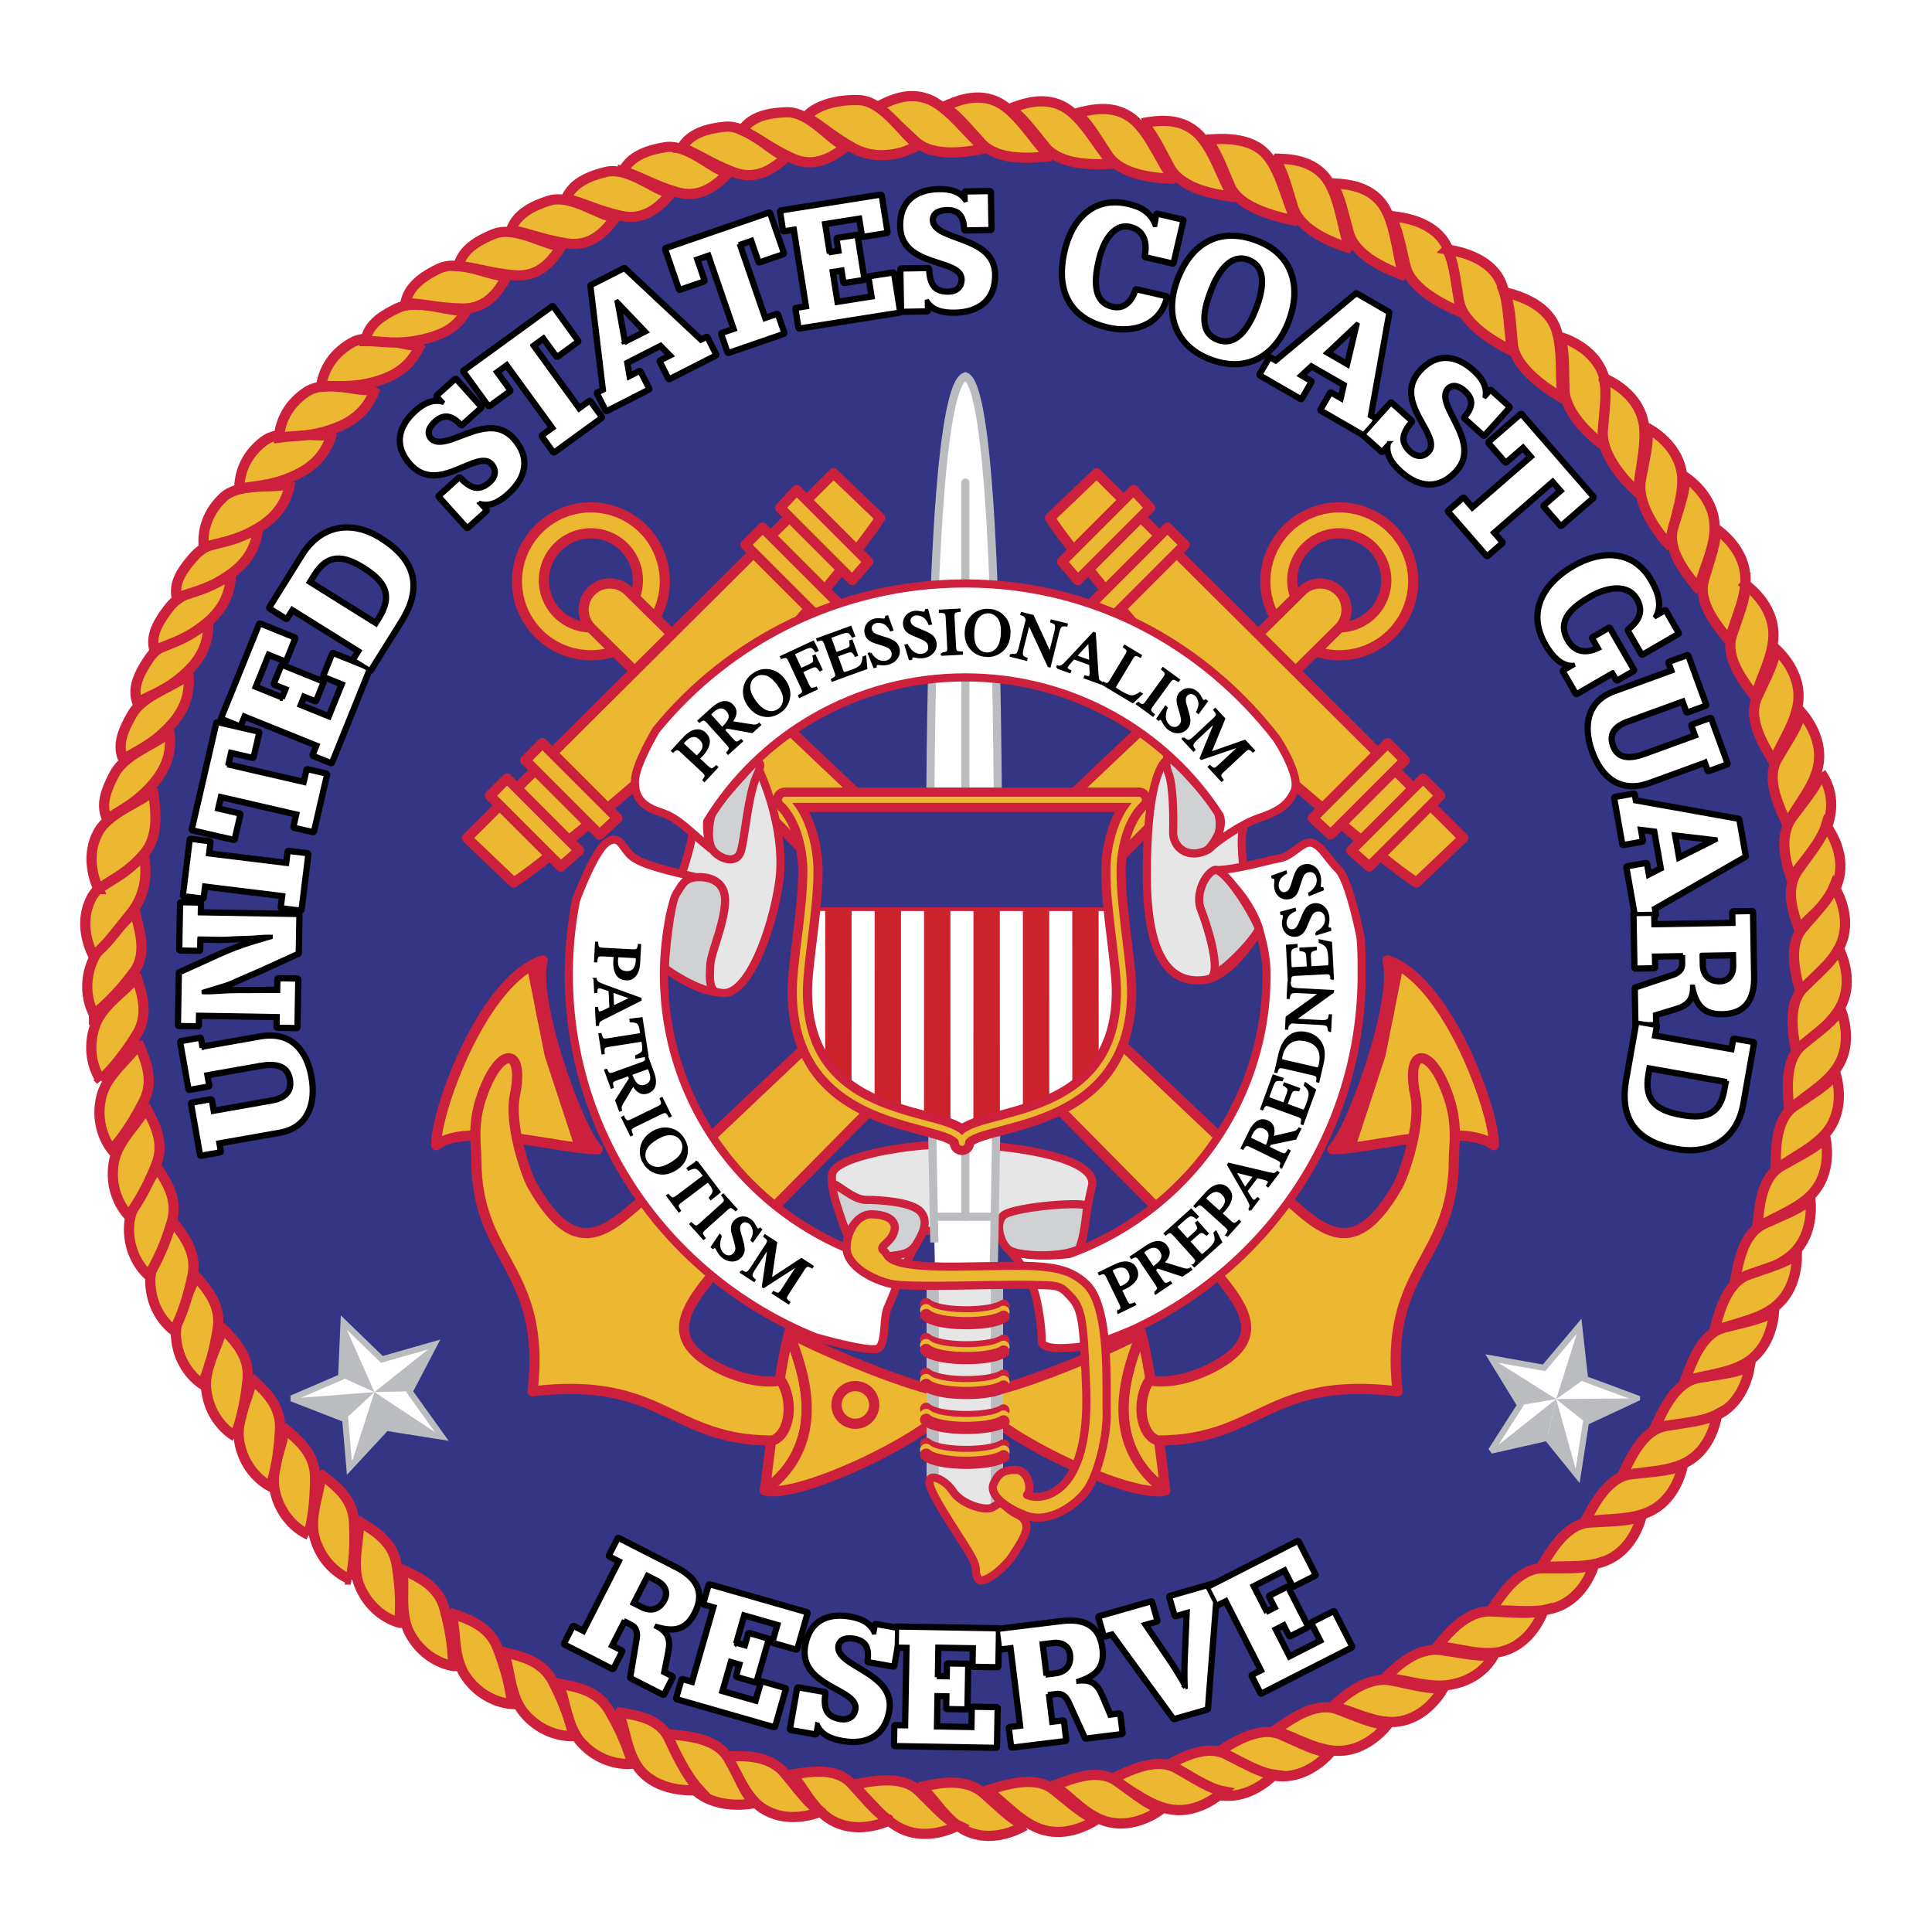 <svg xmlns="http://www.w3.org/2000/svg" width="2500" height="2500" viewBox="0 0 192.756 192.756"><path fill-rule="evenodd" clip-rule="evenodd" fill="#fff" d="M0 0h192.756v192.756H0V0z"/><path d="M11.105 96.334c0-46.344 38.143-83.914 85.196-83.914 47.054 0 85.196 37.569 85.196 83.914 0 46.346-38.143 83.914-85.196 83.914-47.052 0-85.196-37.568-85.196-83.914z" fill-rule="evenodd" clip-rule="evenodd" fill="#343584"/><path d="M62.258 161.637l.768.391c.659.336.701.99.57 1.635l-.618 3.695 3.199 1.629.847-1.662-.862-.439.418-2.139c.229-1.186-.025-1.85-1.115-2.424l.048-.096c1.729.486 2.855.33 3.71-1.348 1.055-2.07.081-3.457-1.801-4.416l-5.724-2.916-.847 1.662 1.02.52-3.628 7.121-1.02-.52-.847 1.662 4.751 2.422.847-1.662-1.035-.527 1.319-2.588zm.839-1.649l1.47-2.885 1.036.527c.784.398 1.219 1.174.788 2.021-.504.988-1.38 1.311-2.415.783l-.879-.446z" fill-rule="evenodd" clip-rule="evenodd"/><path d="M62.258 161.637l.768.391c.659.336.701.99.57 1.635l-.618 3.695 3.199 1.629.847-1.662-.862-.439.418-2.139c.229-1.186-.025-1.85-1.115-2.424l.048-.096c1.729.486 2.855.33 3.71-1.348 1.055-2.07.081-3.457-1.801-4.416l-5.724-2.916-.847 1.662 1.02.52-3.628 7.121-1.02-.52-.847 1.662 4.751 2.422.847-1.662-1.035-.527 1.319-2.588m.839-1.649l1.47-2.885 1.036.527c.784.398 1.219 1.174.788 2.021-.504.988-1.38 1.311-2.415.783l-.879-.446z" fill="none" stroke="#000" stroke-width=".832" stroke-linecap="round" stroke-linejoin="round" stroke-miterlimit="2.613"/><path fill-rule="evenodd" clip-rule="evenodd" stroke="#000" stroke-width=".832" stroke-linecap="round" stroke-linejoin="round" stroke-miterlimit="2.613" d="M73.339 163.971l.839-2.926 3.503 1.004-.51 1.775 2.285.656 1.013-3.537-9.677-2.775-.524 1.828 1.031.295-2.188 7.633-1.031-.297-.52 1.811 9.678 2.775 1.063-3.705-2.284-.656-.559 1.947-3.502-1.006.888-3.096 1.049.301-.349 1.219 1.844.527 1.198-4.178-1.844-.529-.354 1.234-1.049-.3zM81.54 171.914c.395 1.105 1.436 1.486 2.527 1.68 2.323.408 4.12-.453 4.55-2.898.679-3.848-5.467-4.271-5.066-6.541.213-.803.995-.879 1.688-.758 1.334.236 1.59 1.121 1.411 2.34l2.479.438.639-3.623-2.392-.422-.159.902c-.387-1.051-1.353-1.455-2.393-1.637-2.253-.398-3.971.424-4.39 2.799-.719 4.074 5.398 4.152 5.007 6.371-.147.832-.819 1.195-1.633 1.053-1.578-.277-1.753-1.311-1.561-2.707l-2.617-.461-.716 4.057 2.444.432.182-1.025z"/><path fill-rule="evenodd" clip-rule="evenodd" stroke="#000" stroke-width=".832" stroke-linecap="round" stroke-linejoin="round" stroke-miterlimit="2.613" d="M93.466 167.328l.054-3.045 3.642.063-.031 1.849 2.375.041.064-3.679-10.066-.176-.034 1.902 1.074.018-.138 7.937-1.073-.017-.034 1.883 10.068.175.067-3.855-2.377-.041-.036 2.025-3.642-.064.057-3.221 1.09.02-.022 1.265 1.918.035.077-4.347-1.919-.034-.022 1.284-1.092-.018z"/><path d="M104.541 169.012l.855-.105c.734-.09 1.135.428 1.387 1.035l1.553 3.41 3.564-.439-.227-1.852-.961.119-.85-2.006c-.473-1.113-1.057-1.52-2.281-1.389l-.012-.104c1.703-.564 2.551-1.324 2.32-3.193-.283-2.307-1.865-2.91-3.961-2.652l-6.377.781.227 1.854 1.137-.141.973 7.934-1.135.139.227 1.852 5.295-.65-.227-1.852-1.154.141-.353-2.882zm-.227-1.836l-.395-3.215 1.154-.141c.873-.107 1.666.291 1.783 1.234.135 1.102-.41 1.859-1.564 2.002l-.978.12z" fill-rule="evenodd" clip-rule="evenodd"/><path d="M104.541 169.012l.855-.105c.734-.09 1.135.428 1.387 1.035l1.553 3.41 3.564-.439-.227-1.852-.961.119-.85-2.006c-.473-1.113-1.057-1.52-2.281-1.389l-.012-.104c1.703-.564 2.551-1.324 2.32-3.193-.283-2.307-1.865-2.91-3.961-2.652l-6.377.781.227 1.854 1.137-.141.973 7.934-1.135.139.227 1.852 5.295-.65-.227-1.852-1.154.141-.353-2.882m-.227-1.836l-.395-3.215 1.154-.141c.873-.107 1.666.291 1.783 1.234.135 1.102-.41 1.859-1.564 2.002l-.978.12z" fill="none" stroke="#000" stroke-width=".832" stroke-linecap="round" stroke-linejoin="round" stroke-miterlimit="2.613"/><path d="M117.131 171.408l3.283-.941.812-10.451.762-.219-.525-1.828-4.703 1.35.523 1.828 1.219-.35-.193 4.561a36.723 36.723 0 0 0-.01 2.969l-.068.02a37.196 37.196 0 0 0-1.525-2.512l-2.568-3.785 1.234-.355-.523-1.826-5.16 1.479.523 1.828.762-.219 6.157 8.451z" fill-rule="evenodd" clip-rule="evenodd" stroke="#000" stroke-width=".832" stroke-linecap="round" stroke-linejoin="round" stroke-miterlimit="2.613"/><path fill-rule="evenodd" clip-rule="evenodd" stroke="#000" stroke-width=".832" stroke-linecap="round" stroke-linejoin="round" stroke-miterlimit="2.613" d="M126.334 160.922l-1.383-2.715 3.246-1.654.84 1.646 2.117-1.078-1.67-3.277-8.97 4.57.863 1.693.955-.486 3.606 7.074-.958.487.856 1.677 8.971-4.57-1.75-3.435-2.119 1.08.919 1.802-3.246 1.655-1.463-2.87.973-.496.576 1.129 1.709-.871-1.974-3.873-1.709.871.584 1.145-.973.496z"/><path d="M62.258 161.637l.768.391c.659.336.701.99.57 1.635l-.618 3.695 3.199 1.629.847-1.662-.862-.439.418-2.139c.229-1.186-.025-1.85-1.115-2.424l.048-.096c1.729.486 2.855.33 3.71-1.348 1.055-2.07.081-3.457-1.801-4.416l-5.724-2.916-.847 1.662 1.02.52-3.628 7.121-1.02-.52-.847 1.662 4.751 2.422.847-1.662-1.035-.527 1.319-2.588zm.839-1.649l1.47-2.885 1.036.527c.784.398 1.219 1.174.788 2.021-.504.988-1.38 1.311-2.415.783l-.879-.446z" fill-rule="evenodd" clip-rule="evenodd" fill="#fff"/><path d="M62.258 161.637l.768.391c.659.336.701.99.57 1.635l-.618 3.695 3.199 1.629.847-1.662-.862-.439.418-2.139c.229-1.186-.025-1.85-1.115-2.424l.048-.096c1.729.486 2.855.33 3.71-1.348 1.055-2.07.081-3.457-1.801-4.416l-5.724-2.916-.847 1.662 1.02.52-3.628 7.121-1.02-.52-.847 1.662 4.751 2.422.847-1.662-1.035-.527 1.319-2.588m.839-1.649l1.47-2.885 1.036.527c.784.398 1.219 1.174.788 2.021-.504.988-1.38 1.311-2.415.783l-.879-.446z" fill="none" stroke="#000" stroke-width=".416" stroke-miterlimit="2.613"/><path fill-rule="evenodd" clip-rule="evenodd" fill="#fff" stroke="#000" stroke-width=".416" stroke-miterlimit="2.613" d="M73.339 163.971l.839-2.926 3.503 1.004-.51 1.775 2.285.656 1.013-3.537-9.677-2.775-.524 1.828 1.031.295-2.188 7.633-1.031-.297-.52 1.811 9.678 2.775 1.063-3.705-2.284-.656-.559 1.947-3.502-1.006.888-3.096 1.049.301-.349 1.219 1.844.527 1.198-4.178-1.844-.529-.354 1.234-1.049-.3zM81.54 171.914c.395 1.105 1.436 1.486 2.527 1.68 2.323.408 4.12-.453 4.55-2.898.679-3.848-5.467-4.271-5.066-6.541.213-.803.995-.879 1.688-.758 1.334.236 1.59 1.121 1.411 2.34l2.479.438.639-3.623-2.392-.422-.159.902c-.387-1.051-1.353-1.455-2.393-1.637-2.253-.398-3.971.424-4.39 2.799-.719 4.074 5.398 4.152 5.007 6.371-.147.832-.819 1.195-1.633 1.053-1.578-.277-1.753-1.311-1.561-2.707l-2.617-.461-.716 4.057 2.444.432.182-1.025z"/><path fill-rule="evenodd" clip-rule="evenodd" fill="#fff" stroke="#000" stroke-width=".416" stroke-miterlimit="2.613" d="M93.466 167.328l.054-3.045 3.642.063-.031 1.849 2.375.041.064-3.679-10.066-.176-.034 1.902 1.074.018-.138 7.937-1.073-.017-.034 1.883 10.068.175.067-3.855-2.377-.041-.036 2.025-3.642-.064.057-3.221 1.09.02-.022 1.265 1.918.035.077-4.347-1.919-.034-.022 1.284-1.092-.018z"/><path d="M104.541 169.012l.855-.105c.734-.09 1.135.428 1.387 1.035l1.553 3.41 3.564-.439-.227-1.852-.961.119-.85-2.006c-.473-1.113-1.057-1.52-2.281-1.389l-.012-.104c1.703-.564 2.551-1.324 2.32-3.193-.283-2.307-1.865-2.91-3.961-2.652l-6.377.781.227 1.854 1.137-.141.973 7.934-1.135.139.227 1.852 5.295-.65-.227-1.852-1.154.141-.353-2.882zm-.227-1.836l-.395-3.215 1.154-.141c.873-.107 1.666.291 1.783 1.234.135 1.102-.41 1.859-1.564 2.002l-.978.12z" fill-rule="evenodd" clip-rule="evenodd" fill="#fff"/><path d="M104.541 169.012l.855-.105c.734-.09 1.135.428 1.387 1.035l1.553 3.41 3.564-.439-.227-1.852-.961.119-.85-2.006c-.473-1.113-1.057-1.52-2.281-1.389l-.012-.104c1.703-.564 2.551-1.324 2.32-3.193-.283-2.307-1.865-2.91-3.961-2.652l-6.377.781.227 1.854 1.137-.141.973 7.934-1.135.139.227 1.852 5.295-.65-.227-1.852-1.154.141-.353-2.882m-.227-1.836l-.395-3.215 1.154-.141c.873-.107 1.666.291 1.783 1.234.135 1.102-.41 1.859-1.564 2.002l-.978.12z" fill="none" stroke="#000" stroke-width=".416" stroke-miterlimit="2.613"/><path d="M117.131 171.408l3.283-.941.812-10.451.762-.219-.525-1.828-4.703 1.35.523 1.828 1.219-.35-.193 4.561a36.723 36.723 0 0 0-.01 2.969l-.068.02a37.196 37.196 0 0 0-1.525-2.512l-2.568-3.785 1.234-.355-.523-1.826-5.16 1.479.523 1.828.762-.219 6.157 8.451z" fill-rule="evenodd" clip-rule="evenodd" fill="#fff" stroke="#000" stroke-width=".416" stroke-miterlimit="2.613"/><path fill-rule="evenodd" clip-rule="evenodd" fill="#fff" stroke="#000" stroke-width=".416" stroke-miterlimit="2.613" d="M126.334 160.922l-1.383-2.715 3.246-1.654.84 1.646 2.117-1.078-1.67-3.277-8.97 4.57.863 1.693.955-.486 3.606 7.074-.958.487.856 1.677 8.971-4.57-1.75-3.435-2.119 1.08.919 1.802-3.246 1.655-1.463-2.87.973-.496.576 1.129 1.709-.871-1.974-3.873-1.709.871.584 1.145-.973.496z"/><path d="M20.111 104.541l-.159-.902-1.873.33.822 4.664 1.873-.33-.196-1.109 5.356-.945c1.3-.229 2.805-.209 3.092 1.422.248 1.404-.699 2.018-1.929 2.234l-5.859 1.033-.205-1.162-1.872.33.898 5.098 1.872-.33-.156-.885 6.102-1.076c2.826-.498 3.544-2.912 3.101-5.426-.48-2.723-2.062-4.498-4.992-3.982l-5.875 1.036zM19.888 93.635l2.112.037c.423.007.846-.021 1.269-.048l1.956-.072c.582-.042 1.181-.102 1.779-.092l-.001.053c-2.158.614-3.592 1.064-5.651 2.032l-3.407 1.543-.09 5.174 1.883.033.019-1.057 7.955.139-.019 1.057 1.883.033.083-4.734-1.883-.033-.02 1.162-3.151.016c-.792.004-1.567-.01-2.36.047-.6.041-1.198.084-1.797.074-.088-.002-.194-.004-.281-.023.088-.033.194-.066.301-.1l1.929-.584c.566-.164 1.117-.455 1.667-.691l1.809-.779 3.833-1.746.066-3.784-9.838-.172.017-.968-1.883-.033-.081 4.611 1.883.033.018-1.128zM28.647 86.203l-7.897-.97.148-1.205-1.869-.23-.678 5.521 1.869.229.149-1.205 7.896.97-.148 1.206 1.869.23.679-5.522-1.871-.229-.147 1.205zM22.664 76.35l.313-1.354 2.23.514.558-2.419-4.082-.942-2.447 10.6 4.082.942.562-2.435-2.23-.515.309-1.338 7.718 1.782-.301 1.304 1.853.428 1.302-5.644-1.852-.427-.298 1.286-7.717-1.782z" fill-rule="evenodd" clip-rule="evenodd" stroke="#000" stroke-width=".832" stroke-linecap="round" stroke-linejoin="round" stroke-miterlimit="2.613"/><path fill-rule="evenodd" clip-rule="evenodd" stroke="#000" stroke-width=".832" stroke-linecap="round" stroke-linejoin="round" stroke-miterlimit="2.613" d="M28.207 69.718l-2.823-1.141 1.365-3.378 1.713.693.891-2.204-3.411-1.378-3.772 9.336 1.763.711.402-.995 7.36 2.974-.402.996 1.747.705 3.771-9.335-3.574-1.445-.891 2.203 1.878.759-1.365 3.378-2.987-1.206.409-1.012 1.175.475.718-1.779-4.03-1.629-.719 1.779 1.191.481-.409 1.012z"/><path d="M26.962 60.637l1.612 1.007.569-.911 6.733 4.207-.57.91 1.597.999 3.069-4.911c2.145-3.434 1.305-6.076-2.039-8.165-2.896-1.81-5.889-1.272-7.708 1.639l-3.263 5.225zm3.832-2.545l.504-.806c1.362-2.18 2.989-1.993 5.004-.734 2.209 1.381 3.062 2.806 1.569 5.194l-.345.552-6.732-4.206z" fill-rule="evenodd" clip-rule="evenodd"/><path d="M26.962 60.637l1.612 1.007.569-.911 6.733 4.207-.57.91 1.597.999 3.069-4.911c2.145-3.434 1.305-6.076-2.039-8.165-2.896-1.81-5.889-1.272-7.708 1.639l-3.263 5.225m3.832-2.545l.504-.806c1.362-2.18 2.989-1.993 5.004-.734 2.209 1.381 3.062 2.806 1.569 5.194l-.345.552-6.732-4.206z" fill="none" stroke="#000" stroke-width=".832" stroke-linecap="round" stroke-linejoin="round" stroke-miterlimit="2.613"/><path d="M47.77 50.146c1.115.37 2.056-.216 2.879-.958 1.753-1.579 2.179-3.526.518-5.37-2.614-2.905-6.73 1.678-8.273-.035-.501-.662-.08-1.325.443-1.797 1.007-.907 1.861-.563 2.712.329l1.871-1.685-2.462-2.733-1.805 1.625.612.68c-1.066-.343-1.978.17-2.763.877-1.7 1.531-2.109 3.392-.496 5.184 2.768 3.075 6.595-1.698 8.103-.023.566.628.438 1.381-.176 1.935-1.19 1.072-2.112.575-3.093-.437l-1.975 1.778 2.756 3.062 1.845-1.661-.696-.771zM53.11 34.46l1.125-.816 1.345 1.851 2.007-1.459-2.462-3.39-8.8 6.395 2.462 3.389 2.023-1.469-1.346-1.851 1.111-.807 4.655 6.408-1.082.786 1.118 1.539 4.685-3.404-1.118-1.539-1.067.776-4.656-6.409z" fill-rule="evenodd" clip-rule="evenodd" stroke="#000" stroke-width=".832" stroke-linecap="round" stroke-linejoin="round" stroke-miterlimit="2.613"/><path d="M62.284 26.855l-3.278 1.67 1.252 10.405-.596.304.855 1.678 4.156-2.118-.855-1.678-1.082.551-.264-1.525 3.45-1.758 1.079 1.109-1.083.551.855 1.679 4.58-2.333-.853-1.677-.581.295-7.635-7.153zm-.007 7.393l-.78-4.284 3.008 3.149-2.228 1.135z" fill-rule="evenodd" clip-rule="evenodd"/><path d="M62.284 26.855l-3.278 1.67 1.252 10.405-.596.304.855 1.678 4.156-2.118-.855-1.678-1.082.551-.264-1.525 3.45-1.758 1.079 1.109-1.083.551.855 1.679 4.58-2.333-.853-1.677-.581.295-7.635-7.153m-.007 7.393l-.78-4.284 3.008 3.149-2.228 1.135z" fill="none" stroke="#000" stroke-width=".832" stroke-linecap="round" stroke-linejoin="round" stroke-miterlimit="2.613"/><path fill-rule="evenodd" clip-rule="evenodd" stroke="#000" stroke-width=".832" stroke-linecap="round" stroke-linejoin="round" stroke-miterlimit="2.613" d="M73.705 24.365l1.315-.452.744 2.163 2.347-.808-1.363-3.962-10.286 3.542 1.364 3.962 2.363-.814-.745-2.164 1.298-.447 2.579 7.49-1.265.435.619 1.798 5.475-1.886-.618-1.797-1.248.429-2.579-7.489zM82.687 25.279l-.477-3.008 3.599-.57.289 1.825 2.347-.372-.575-3.633-9.944 1.575.297 1.878 1.061-.168 1.241 7.84-1.06.168.295 1.861 9.944-1.575-.603-3.808-2.348.372.317 2-3.598.569-.505-3.181 1.078-.171.199 1.252 1.895-.3-.68-4.295-1.895.3.201 1.27-1.078.171zM92.465 29.926c.599 1.011 1.693 1.186 2.802 1.166 2.358-.041 3.958-1.23 3.915-3.712-.068-3.908-6.182-3.15-6.222-5.455.056-.829.809-1.053 1.513-1.065 1.355-.024 1.774.796 1.831 2.028l2.517-.044-.064-3.679-2.428.042.016.915c-.58-.958-1.604-1.169-2.661-1.15-2.287.04-3.817 1.176-3.775 3.587.073 4.136 6.091 3.045 6.131 5.298.015.845-.575 1.331-1.403 1.345-1.602.028-1.971-.951-2.048-2.358l-2.659.046.072 4.118 2.481-.044-.018-1.038zM117.965 22.004l-2.504-.578-.217 1.178c-.459-1.298-1.379-1.854-2.699-2.158-3.396-.785-5.512 1.492-6.232 4.613-.863 3.739.334 6.616 4.262 7.523 2.486.574 5.127-.225 5.752-2.935l-2.949-.682c-.344 1.095-1.119 2.036-2.406 1.739-2.23-.515-1.82-3.148-1.436-4.812.34-1.475 1.344-3.79 3.248-3.351 1.475.34 1.811 1.7 1.523 3.025l2.691.621.967-4.183z"/><path d="M117.588 27.877c-1.295 3.369-.322 6.533 3.18 7.876 3.533 1.357 6.379-.265 7.697-3.7 1.275-3.32.484-6.565-3.049-7.921-3.682-1.413-6.453.162-7.828 3.745zm3.133 1.071c.586-1.528 1.852-3.89 3.889-3.107 2.055.788 1.42 3.374.822 4.934-.613 1.594-1.854 4.041-3.99 3.22s-1.321-3.486-.721-5.047z" fill-rule="evenodd" clip-rule="evenodd"/><path d="M117.588 27.877c-1.295 3.369-.322 6.533 3.18 7.876 3.533 1.357 6.379-.265 7.697-3.7 1.275-3.32.484-6.565-3.049-7.921-3.682-1.413-6.453.162-7.828 3.745m3.133 1.071c.586-1.528 1.852-3.89 3.889-3.107 2.055.788 1.42 3.374.822 4.934-.613 1.594-1.854 4.041-3.99 3.22s-1.321-3.486-.721-5.047z" fill="none" stroke="#000" stroke-width=".832" stroke-linecap="round" stroke-linejoin="round" stroke-miterlimit="2.613"/><path d="M138.512 31.205l-3.186-1.84-8.045 6.718-.58-.334-.941 1.631 4.039 2.333.943-1.631-1.053-.607 1.135-1.051 3.355 1.936-.344 1.51-1.053-.608-.941 1.631 4.451 2.57.941-1.631-.564-.325 1.843-10.302zm-6.203 4.02l3.168-2.988-1.004 4.238-2.164-1.25z" fill-rule="evenodd" clip-rule="evenodd"/><path d="M138.512 31.205l-3.186-1.84-8.045 6.718-.58-.334-.941 1.631 4.039 2.333.943-1.631-1.053-.607 1.135-1.051 3.355 1.936-.344 1.51-1.053-.608-.941 1.631 4.451 2.57.941-1.631-.564-.325 1.843-10.302m-6.203 4.02l3.168-2.988-1.004 4.238-2.164-1.25z" fill="none" stroke="#000" stroke-width=".832" stroke-linecap="round" stroke-linejoin="round" stroke-miterlimit="2.613"/><path d="M138.574 44.212c-.252 1.147.43 2.021 1.254 2.764 1.752 1.578 3.734 1.798 5.395-.046 2.615-2.904-2.373-6.519-.83-8.232.605-.568 1.309-.218 1.832.253 1.008.907.756 1.792-.043 2.732l1.869 1.685 2.463-2.734-1.805-1.625-.613.68c.229-1.096-.377-1.949-1.16-2.656-1.701-1.532-3.594-1.744-5.209.048-2.768 3.074 2.379 6.382.871 8.056-.564.628-1.328.581-1.941.027-1.191-1.072-.793-2.04.109-3.122l-1.975-1.779-2.756 3.062 1.844 1.661.695-.774zM154.918 47.938l.914 1.049-1.728 1.501 1.628 1.873 3.163-2.748-7.137-8.21-3.162 2.748 1.638 1.887 1.729-1.501.9 1.036-5.978 5.197-.877-1.01-1.436 1.247 3.799 4.371 1.436-1.248-.866-.996 5.977-5.196zM160.906 67.056l.424.732 1.6-.924-2.385-4.131-1.602.924.607 1.052c-1.248.62-2.469.511-3.209-.77-1.25-2.165.615-3.546 2.322-4.532 1.434-.828 3.732-1.423 4.744.331.748 1.295.154 2.309-.906 3.146l1.346 2.333 3.537-2.042-1.26-2.18-1.051.607c.725-1.21.236-2.514-.416-3.642-1.734-3.003-4.865-3.004-7.639-1.403-2.941 1.699-4.604 4.488-2.738 7.72.58 1.006 1.535 2.203 2.828 2.046l-1.082.625 1.266 2.195 3.614-2.087zM170.158 75.973l.312.861 1.787-.651-1.619-4.45-1.787.65.385 1.059-5.109 1.86c-1.242.452-2.727.692-3.293-.862-.488-1.34.338-2.108 1.512-2.536l5.59-2.035.404 1.108 1.787-.651-1.771-4.863-1.785.65.307.844-5.822 2.119c-2.695.981-2.984 3.484-2.111 5.882.945 2.597 2.812 4.072 5.607 3.054l5.606-2.039z" fill-rule="evenodd" clip-rule="evenodd" stroke="#000" stroke-width=".832" stroke-linecap="round" stroke-linejoin="round" stroke-miterlimit="2.613"/><path d="M174.074 85.411l-.639-3.623-10.316-1.845-.117-.659-1.854.327.809 4.594 1.855-.327-.211-1.196 1.535.194.674 3.813-1.377.708-.211-1.196-1.855.327.893 5.062 1.855-.327-.113-.642 9.072-5.21zm-7.066-2.168l4.324.506-3.891 1.955-.433-2.461z" fill-rule="evenodd" clip-rule="evenodd"/><path d="M174.074 85.411l-.639-3.623-10.316-1.845-.117-.659-1.854.327.809 4.594 1.855-.327-.211-1.196 1.535.194.674 3.813-1.377.708-.211-1.196-1.855.327.893 5.062 1.855-.327-.113-.642 9.072-5.21m-7.066-2.168l4.324.506-3.891 1.955-.433-2.461z" fill="none" stroke="#000" stroke-width=".832" stroke-linecap="round" stroke-linejoin="round" stroke-miterlimit="2.613"/><path d="M167.918 95.29l.016.863c.012.738-.545 1.084-1.176 1.27l-3.553 1.189.062 3.59 1.867-.031-.018-.969 2.084-.635c1.154-.355 1.621-.891 1.617-2.123l.105-.002c.383 1.754 1.051 2.676 2.934 2.643 2.322-.041 3.088-1.551 3.051-3.662l-.111-6.425-1.865.033.02 1.144-7.99.14-.02-1.144-1.865.032.094 5.333 1.865-.033-.021-1.162 2.904-.051zm1.848-.033l3.238-.057.02 1.161c.016.881-.463 1.629-1.414 1.645-1.109.02-1.807-.602-1.826-1.764l-.018-.985z" fill-rule="evenodd" clip-rule="evenodd"/><path d="M167.918 95.29l.016.863c.012.738-.545 1.084-1.176 1.27l-3.553 1.189.062 3.59 1.867-.031-.018-.969 2.084-.635c1.154-.355 1.621-.891 1.617-2.123l.105-.002c.383 1.754 1.051 2.676 2.934 2.643 2.322-.041 3.088-1.551 3.051-3.662l-.111-6.425-1.865.033.02 1.144-7.99.14-.02-1.144-1.865.032.094 5.333 1.865-.033-.021-1.162 2.904-.051m1.848-.033l3.238-.057.02 1.161c.016.881-.463 1.629-1.414 1.645-1.109.02-1.807-.602-1.826-1.764l-.018-.985z" fill="none" stroke="#000" stroke-width=".832" stroke-linecap="round" stroke-linejoin="round" stroke-miterlimit="2.613"/><path d="M174.896 104.061l-1.873-.33-.186 1.057-7.818-1.377.188-1.059-1.855-.326-1.006 5.703c-.703 3.986 1.066 6.121 4.949 6.807 3.363.594 5.936-1.027 6.531-4.408l1.07-6.067zm-2.599 3.796l-.164.936c-.447 2.531-2.025 2.967-4.365 2.555-2.566-.453-3.891-1.455-3.4-4.229l.111-.641 7.818 1.379z" fill-rule="evenodd" clip-rule="evenodd"/><path d="M174.896 104.061l-1.873-.33-.186 1.057-7.818-1.377.188-1.059-1.855-.326-1.006 5.703c-.703 3.986 1.066 6.121 4.949 6.807 3.363.594 5.936-1.027 6.531-4.408l1.07-6.067m-2.599 3.796l-.164.936c-.447 2.531-2.025 2.967-4.365 2.555-2.566-.453-3.891-1.455-3.4-4.229l.111-.641 7.818 1.379z" fill="none" stroke="#000" stroke-width=".832" stroke-linecap="round" stroke-linejoin="round" stroke-miterlimit="2.613"/><path d="M20.111 104.541l-.159-.902-1.873.33.822 4.664 1.873-.33-.196-1.109 5.356-.945c1.3-.229 2.805-.209 3.092 1.422.248 1.404-.699 2.018-1.929 2.234l-5.859 1.033-.205-1.162-1.872.33.898 5.098 1.872-.33-.156-.885 6.102-1.076c2.826-.498 3.544-2.912 3.101-5.426-.48-2.723-2.062-4.498-4.992-3.982l-5.875 1.036zM19.888 93.635l2.112.037c.423.007.846-.021 1.269-.048l1.956-.072c.582-.042 1.181-.102 1.779-.092l-.001.053c-2.158.614-3.592 1.064-5.651 2.032l-3.407 1.543-.09 5.174 1.883.033.019-1.057 7.955.139-.019 1.057 1.883.033.083-4.734-1.883-.033-.02 1.162-3.151.016c-.792.004-1.567-.01-2.36.047-.6.041-1.198.084-1.797.074-.088-.002-.194-.004-.281-.023.088-.033.194-.066.301-.1l1.929-.584c.566-.164 1.117-.455 1.667-.691l1.809-.779 3.833-1.746.066-3.784-9.838-.172.017-.968-1.883-.033-.081 4.611 1.883.033.018-1.128zM28.647 86.203l-7.897-.97.148-1.205-1.869-.23-.678 5.521 1.869.229.149-1.205 7.896.97-.148 1.206 1.869.23.679-5.522-1.871-.229-.147 1.205zM22.664 76.35l.313-1.354 2.23.514.558-2.419-4.082-.942-2.447 10.6 4.082.942.562-2.435-2.23-.515.309-1.338 7.718 1.782-.301 1.304 1.853.428 1.302-5.644-1.852-.427-.298 1.286-7.717-1.782z" fill-rule="evenodd" clip-rule="evenodd" fill="#fff" stroke="#000" stroke-width=".416" stroke-miterlimit="2.613"/><path fill-rule="evenodd" clip-rule="evenodd" fill="#fff" stroke="#000" stroke-width=".416" stroke-miterlimit="2.613" d="M28.207 69.718l-2.823-1.141 1.365-3.378 1.713.693.891-2.204-3.411-1.378-3.772 9.336 1.763.711.402-.995 7.36 2.974-.402.996 1.747.705 3.771-9.335-3.574-1.445-.891 2.203 1.878.759-1.365 3.378-2.987-1.206.409-1.012 1.175.475.718-1.779-4.03-1.629-.719 1.779 1.191.481-.409 1.012z"/><path d="M26.962 60.637l1.612 1.007.569-.911 6.733 4.207-.57.91 1.597.999 3.069-4.911c2.145-3.434 1.305-6.076-2.039-8.165-2.896-1.81-5.889-1.272-7.708 1.639l-3.263 5.225zm3.832-2.545l.504-.806c1.362-2.18 2.989-1.993 5.004-.734 2.209 1.381 3.062 2.806 1.569 5.194l-.345.552-6.732-4.206z" fill-rule="evenodd" clip-rule="evenodd" fill="#fff"/><path d="M26.962 60.637l1.612 1.007.569-.911 6.733 4.207-.57.91 1.597.999 3.069-4.911c2.145-3.434 1.305-6.076-2.039-8.165-2.896-1.81-5.889-1.272-7.708 1.639l-3.263 5.225m3.832-2.545l.504-.806c1.362-2.18 2.989-1.993 5.004-.734 2.209 1.381 3.062 2.806 1.569 5.194l-.345.552-6.732-4.206z" fill="none" stroke="#000" stroke-width=".416" stroke-miterlimit="2.613"/><path d="M47.77 50.146c1.115.37 2.056-.216 2.879-.958 1.753-1.579 2.179-3.526.518-5.37-2.614-2.905-6.73 1.678-8.273-.035-.501-.662-.08-1.325.443-1.797 1.007-.907 1.861-.563 2.712.329l1.871-1.685-2.462-2.733-1.805 1.625.612.68c-1.066-.343-1.978.17-2.763.877-1.7 1.531-2.109 3.392-.496 5.184 2.768 3.075 6.595-1.698 8.103-.023.566.628.438 1.381-.176 1.935-1.19 1.072-2.112.575-3.093-.437l-1.975 1.778 2.756 3.062 1.845-1.661-.696-.771zM53.11 34.46l1.125-.816 1.345 1.851 2.007-1.459-2.462-3.39-8.8 6.395 2.462 3.389 2.023-1.469-1.346-1.851 1.111-.807 4.655 6.408-1.082.786 1.118 1.539 4.685-3.404-1.118-1.539-1.067.776-4.656-6.409z" fill-rule="evenodd" clip-rule="evenodd" fill="#fff" stroke="#000" stroke-width=".416" stroke-miterlimit="2.613"/><path d="M62.284 26.855l-3.278 1.67 1.252 10.405-.596.304.855 1.678 4.156-2.118-.855-1.678-1.082.551-.264-1.525 3.45-1.758 1.079 1.109-1.083.551.855 1.679 4.58-2.333-.853-1.677-.581.295-7.635-7.153zm-.007 7.393l-.78-4.284 3.008 3.149-2.228 1.135z" fill-rule="evenodd" clip-rule="evenodd" fill="#fff"/><path d="M62.284 26.855l-3.278 1.67 1.252 10.405-.596.304.855 1.678 4.156-2.118-.855-1.678-1.082.551-.264-1.525 3.45-1.758 1.079 1.109-1.083.551.855 1.679 4.58-2.333-.853-1.677-.581.295-7.635-7.153m-.007 7.393l-.78-4.284 3.008 3.149-2.228 1.135z" fill="none" stroke="#000" stroke-width=".416" stroke-miterlimit="2.613"/><path fill-rule="evenodd" clip-rule="evenodd" fill="#fff" stroke="#000" stroke-width=".416" stroke-miterlimit="2.613" d="M73.705 24.365l1.315-.452.744 2.163 2.347-.808-1.363-3.962-10.286 3.542 1.364 3.962 2.363-.814-.745-2.164 1.298-.447 2.579 7.49-1.265.435.619 1.798 5.475-1.886-.618-1.797-1.248.429-2.579-7.489zM82.687 25.279l-.477-3.008 3.599-.57.289 1.825 2.347-.372-.575-3.633-9.944 1.575.297 1.878 1.061-.168 1.241 7.84-1.06.168.295 1.861 9.944-1.575-.603-3.808-2.348.372.317 2-3.598.569-.505-3.181 1.078-.171.199 1.252 1.895-.3-.68-4.295-1.895.3.201 1.27-1.078.171zM92.465 29.926c.599 1.011 1.693 1.186 2.802 1.166 2.358-.041 3.958-1.23 3.915-3.712-.068-3.908-6.182-3.15-6.222-5.455.056-.829.809-1.053 1.513-1.065 1.355-.024 1.774.796 1.831 2.028l2.517-.044-.064-3.679-2.428.042.016.915c-.58-.958-1.604-1.169-2.661-1.15-2.287.04-3.817 1.176-3.775 3.587.073 4.136 6.091 3.045 6.131 5.298.015.845-.575 1.331-1.403 1.345-1.602.028-1.971-.951-2.048-2.358l-2.659.046.072 4.118 2.481-.044-.018-1.038zM117.965 22.004l-2.504-.578-.217 1.178c-.459-1.298-1.379-1.854-2.699-2.158-3.396-.785-5.512 1.492-6.232 4.613-.863 3.739.334 6.616 4.262 7.523 2.486.574 5.127-.225 5.752-2.935l-2.949-.682c-.344 1.095-1.119 2.036-2.406 1.739-2.23-.515-1.82-3.148-1.436-4.812.34-1.475 1.344-3.79 3.248-3.351 1.475.34 1.811 1.7 1.523 3.025l2.691.621.967-4.183z"/><path d="M117.588 27.877c-1.295 3.369-.322 6.533 3.18 7.876 3.533 1.357 6.379-.265 7.697-3.7 1.275-3.32.484-6.565-3.049-7.921-3.682-1.413-6.453.162-7.828 3.745zm3.133 1.071c.586-1.528 1.852-3.89 3.889-3.107 2.055.788 1.42 3.374.822 4.934-.613 1.594-1.854 4.041-3.99 3.22s-1.321-3.486-.721-5.047z" fill-rule="evenodd" clip-rule="evenodd" fill="#fff"/><path d="M117.588 27.877c-1.295 3.369-.322 6.533 3.18 7.876 3.533 1.357 6.379-.265 7.697-3.7 1.275-3.32.484-6.565-3.049-7.921-3.682-1.413-6.453.162-7.828 3.745m3.133 1.071c.586-1.528 1.852-3.89 3.889-3.107 2.055.788 1.42 3.374.822 4.934-.613 1.594-1.854 4.041-3.99 3.22s-1.321-3.486-.721-5.047z" fill="none" stroke="#000" stroke-width=".416" stroke-miterlimit="2.613"/><path d="M138.512 31.205l-3.186-1.84-8.045 6.718-.58-.334-.941 1.631 4.039 2.333.943-1.631-1.053-.607 1.135-1.051 3.355 1.936-.344 1.51-1.053-.608-.941 1.631 4.451 2.57.941-1.631-.564-.325 1.843-10.302zm-6.203 4.02l3.168-2.988-1.004 4.238-2.164-1.25z" fill-rule="evenodd" clip-rule="evenodd" fill="#fff"/><path d="M138.512 31.205l-3.186-1.84-8.045 6.718-.58-.334-.941 1.631 4.039 2.333.943-1.631-1.053-.607 1.135-1.051 3.355 1.936-.344 1.51-1.053-.608-.941 1.631 4.451 2.57.941-1.631-.564-.325 1.843-10.302m-6.203 4.02l3.168-2.988-1.004 4.238-2.164-1.25z" fill="none" stroke="#000" stroke-width=".416" stroke-miterlimit="2.613"/><path d="M138.574 44.212c-.252 1.147.43 2.021 1.254 2.764 1.752 1.578 3.734 1.798 5.395-.046 2.615-2.904-2.373-6.519-.83-8.232.605-.568 1.309-.218 1.832.253 1.008.907.756 1.792-.043 2.732l1.869 1.685 2.463-2.734-1.805-1.625-.613.68c.229-1.096-.377-1.949-1.16-2.656-1.701-1.532-3.594-1.744-5.209.048-2.768 3.074 2.379 6.382.871 8.056-.564.628-1.328.581-1.941.027-1.191-1.072-.793-2.04.109-3.122l-1.975-1.779-2.756 3.062 1.844 1.661.695-.774zM154.918 47.938l.914 1.049-1.728 1.501 1.628 1.873 3.163-2.748-7.137-8.21-3.162 2.748 1.638 1.887 1.729-1.501.9 1.036-5.978 5.197-.877-1.01-1.436 1.247 3.799 4.371 1.436-1.248-.866-.996 5.977-5.196zM160.906 67.056l.424.732 1.6-.924-2.385-4.131-1.602.924.607 1.052c-1.248.62-2.469.511-3.209-.77-1.25-2.165.615-3.546 2.322-4.532 1.434-.828 3.732-1.423 4.744.331.748 1.295.154 2.309-.906 3.146l1.346 2.333 3.537-2.042-1.26-2.18-1.051.607c.725-1.21.236-2.514-.416-3.642-1.734-3.003-4.865-3.004-7.639-1.403-2.941 1.699-4.604 4.488-2.738 7.72.58 1.006 1.535 2.203 2.828 2.046l-1.082.625 1.266 2.195 3.614-2.087zM170.158 75.973l.312.861 1.787-.651-1.619-4.45-1.787.65.385 1.059-5.109 1.86c-1.242.452-2.727.692-3.293-.862-.488-1.34.338-2.108 1.512-2.536l5.59-2.035.404 1.108 1.787-.651-1.771-4.863-1.785.65.307.844-5.822 2.119c-2.695.981-2.984 3.484-2.111 5.882.945 2.597 2.812 4.072 5.607 3.054l5.606-2.039z" fill-rule="evenodd" clip-rule="evenodd" fill="#fff" stroke="#000" stroke-width=".416" stroke-miterlimit="2.613"/><path d="M174.074 85.411l-.639-3.623-10.316-1.845-.117-.659-1.854.327.809 4.594 1.855-.327-.211-1.196 1.535.194.674 3.813-1.377.708-.211-1.196-1.855.327.893 5.062 1.855-.327-.113-.642 9.072-5.21zm-7.066-2.168l4.324.506-3.891 1.955-.433-2.461z" fill-rule="evenodd" clip-rule="evenodd" fill="#fff"/><path d="M174.074 85.411l-.639-3.623-10.316-1.845-.117-.659-1.854.327.809 4.594 1.855-.327-.211-1.196 1.535.194.674 3.813-1.377.708-.211-1.196-1.855.327.893 5.062 1.855-.327-.113-.642 9.072-5.21m-7.066-2.168l4.324.506-3.891 1.955-.433-2.461z" fill="none" stroke="#000" stroke-width=".416" stroke-miterlimit="2.613"/><path d="M167.918 95.29l.016.863c.012.738-.545 1.084-1.176 1.27l-3.553 1.189.062 3.59 1.867-.031-.018-.969 2.084-.635c1.154-.355 1.621-.891 1.617-2.123l.105-.002c.383 1.754 1.051 2.676 2.934 2.643 2.322-.041 3.088-1.551 3.051-3.662l-.111-6.425-1.865.033.02 1.144-7.99.14-.02-1.144-1.865.032.094 5.333 1.865-.033-.021-1.162 2.904-.051zm1.848-.033l3.238-.057.02 1.161c.016.881-.463 1.629-1.414 1.645-1.109.02-1.807-.602-1.826-1.764l-.018-.985z" fill-rule="evenodd" clip-rule="evenodd" fill="#fff"/><path d="M167.918 95.29l.016.863c.012.738-.545 1.084-1.176 1.27l-3.553 1.189.062 3.59 1.867-.031-.018-.969 2.084-.635c1.154-.355 1.621-.891 1.617-2.123l.105-.002c.383 1.754 1.051 2.676 2.934 2.643 2.322-.041 3.088-1.551 3.051-3.662l-.111-6.425-1.865.033.02 1.144-7.99.14-.02-1.144-1.865.032.094 5.333 1.865-.033-.021-1.162 2.904-.051m1.848-.033l3.238-.057.02 1.161c.016.881-.463 1.629-1.414 1.645-1.109.02-1.807-.602-1.826-1.764l-.018-.985z" fill="none" stroke="#000" stroke-width=".416" stroke-miterlimit="2.613"/><path d="M174.896 104.061l-1.873-.33-.186 1.057-7.818-1.377.188-1.059-1.855-.326-1.006 5.703c-.703 3.986 1.066 6.121 4.949 6.807 3.363.594 5.936-1.027 6.531-4.408l1.07-6.067zm-2.599 3.796l-.164.936c-.447 2.531-2.025 2.967-4.365 2.555-2.566-.453-3.891-1.455-3.4-4.229l.111-.641 7.818 1.379z" fill-rule="evenodd" clip-rule="evenodd" fill="#fff"/><path d="M174.896 104.061l-1.873-.33-.186 1.057-7.818-1.377.188-1.059-1.855-.326-1.006 5.703c-.703 3.986 1.066 6.121 4.949 6.807 3.363.594 5.936-1.027 6.531-4.408l1.07-6.067m-2.599 3.796l-.164.936c-.447 2.531-2.025 2.967-4.365 2.555-2.566-.453-3.891-1.455-3.4-4.229l.111-.641 7.818 1.379z" fill="none" stroke="#000" stroke-width=".416" stroke-miterlimit="2.613"/><path d="M138.424 95.816c6.084 1.973 10.787 15.438 10.615 18.438-3.17-2.4-12.244.402-16.102.402 1.801-1.629 6.6-14.726 5.487-18.84zM54.149 95.816c-6.084 1.973-10.788 15.438-10.616 18.438 3.17-2.4 12.246.402 16.102.402-1.8-1.629-6.599-14.726-5.486-18.84zM126.242 57.997a7.377 7.377 0 1 1 14.755 0 7.377 7.377 0 0 1-14.755 0z" fill-rule="evenodd" clip-rule="evenodd" fill="#ecb731" stroke="#cc203c" stroke-width="1.016" stroke-linecap="round" stroke-linejoin="round" stroke-miterlimit="2.613"/><path d="M128.93 57.997a4.69 4.69 0 1 1 9.378 0 4.69 4.69 0 0 1-9.378 0z" fill-rule="evenodd" clip-rule="evenodd" fill="#343584" stroke="#cc203c" stroke-width="1.016" stroke-linecap="round" stroke-linejoin="round" stroke-miterlimit="2.613"/><path d="M51.577 57.997a7.377 7.377 0 1 1 14.755 0 7.377 7.377 0 0 1-14.755 0z" fill-rule="evenodd" clip-rule="evenodd" fill="#ecb731" stroke="#cc203c" stroke-width="1.016" stroke-linecap="round" stroke-linejoin="round" stroke-miterlimit="2.613"/><path d="M54.265 57.997a4.69 4.69 0 1 1 9.378 0 4.69 4.69 0 0 1-9.378 0z" fill-rule="evenodd" clip-rule="evenodd" fill="#343584" stroke="#cc203c" stroke-width="1.016" stroke-linecap="round" stroke-linejoin="round" stroke-miterlimit="2.613"/><path d="M78.748 132.936c-1.019 3.551-1.971 12.098-2.44 15.756 7.503-5.534 2.645-14.315 2.44-15.756zM129.062 67.149l4.51-4.456a2.62 2.62 0 0 0-3.693-3.72l-4.523 4.469 3.706 3.707zM59.342 114.473c-1.799-1.627-6.636-13.809-5.522-17.923-.349-.081-.682.132-.682.132l1.705 8.555 2.996 9.127c.515.029.999.193 1.503.109z" fill-rule="evenodd" clip-rule="evenodd" fill="#ecb731" stroke="#cc203c" stroke-width="1.016" stroke-linecap="round" stroke-linejoin="round" stroke-miterlimit="2.613"/><path d="M77.904 137.721c-1.408.281-3.926.061-6.744-1.525-6.084-3.43-1.392-7.221 2.807-12.449l55.327-55.991-4.781-5.063-57.579 54.527c-5.227 4.199-8.68 10.068-13.797 1.113-.686-1.199-2.362-6.189-1.772-9.029 1.033-4.969-1.595-5.062-3.37.287-.882 2.66-.474 4.805-.474 6.09 0 10.188 7.034 10.783 5.615 23.135 12.952-1.562 13.725 4.908 23.923 4.908 1.783-.566 2.158-4.036.845-6.003z" fill-rule="evenodd" clip-rule="evenodd" fill="#ecb731" stroke="#cc203c" stroke-width="1.016" stroke-linecap="round" stroke-linejoin="round" stroke-miterlimit="2.613"/><path d="M95.787 138.957c-1.019 3.551-16.119 10.775-19.479 9.734 7.503-5.533 2.645-14.314 2.44-15.756.527.557 14.147 6.702 17.039 6.022zM120.578 70.57c-3.877-3.877-14.068-15.982-15.818-18.904l4.652-4.45 36.576 36.39-4.662 4.44c-2.926-1.755-16.887-13.613-20.748-17.476z" fill-rule="evenodd" clip-rule="evenodd" fill="#ecb731" stroke="#cc203c" stroke-width="1.016" stroke-linecap="round" stroke-linejoin="round" stroke-miterlimit="2.613"/><path d="M109.027 60.097l7.459-7.459c.344.352 1.369 1.384 1.713 1.714l-7.543 7.545-1.629-1.8zM105.951 56.035l7.141-7.141 1.648 1.778-7.203 7.205-1.586-1.842zM136.617 86.459l7.076-7.077-1.713-1.713-7.183 7.184 1.82 1.606zM130.975 81.623l7.478-7.481 1.715 1.714-7.416 7.417-1.777-1.65zM84.755 141.957a1.88 1.88 0 1 1 1.286-3.531 1.88 1.88 0 0 1-1.286 3.531zM113.824 132.936c1.02 3.551 1.973 12.098 2.441 15.756-7.503-5.534-2.644-14.315-2.441-15.756zM63.51 67.149l-4.509-4.456a2.62 2.62 0 0 1 3.693-3.72l4.523 4.469-3.707 3.707zM133.23 114.473c1.801-1.627 6.637-13.809 5.523-17.923.348-.081.682.132.682.132l-1.705 8.555-2.996 9.127c-.515.029-1 .193-1.504.109z" fill-rule="evenodd" clip-rule="evenodd" fill="#ecb731" stroke="#cc203c" stroke-width="1.016" stroke-linecap="round" stroke-linejoin="round" stroke-miterlimit="2.613"/><path d="M114.67 137.721c1.406.281 3.926.061 6.742-1.525 6.086-3.43 1.395-7.221-2.807-12.449L63.28 67.755l4.782-5.063 57.577 54.527c5.229 4.199 8.682 10.068 13.799 1.113.686-1.199 2.361-6.189 1.771-9.029-1.031-4.969 1.596-5.062 3.369.287.883 2.66.475 4.805.475 6.09 0 10.188-7.035 10.783-5.615 23.135-12.953-1.562-13.727 4.908-23.924 4.908-1.784-.565-2.159-4.035-.844-6.002z" fill-rule="evenodd" clip-rule="evenodd" fill="#ecb731" stroke="#cc203c" stroke-width="1.016" stroke-linecap="round" stroke-linejoin="round" stroke-miterlimit="2.613"/><path d="M96.786 138.957c1.019 3.551 16.119 10.775 19.48 9.734-7.504-5.533-2.645-14.314-2.441-15.756-.526.557-14.147 6.702-17.039 6.022zM71.995 70.57c3.877-3.877 14.069-15.982 15.818-18.904l-4.652-4.45-36.576 36.39 4.662 4.44c2.924-1.755 16.887-13.613 20.748-17.476z" fill-rule="evenodd" clip-rule="evenodd" fill="#ecb731" stroke="#cc203c" stroke-width="1.016" stroke-linecap="round" stroke-linejoin="round" stroke-miterlimit="2.613"/><path d="M83.546 60.097l-7.459-7.459a125.9 125.9 0 0 1-1.714 1.714l7.545 7.545 1.628-1.8zM86.622 56.035l-7.141-7.141-1.649 1.778 7.205 7.205 1.585-1.842zM55.956 86.459l-7.077-7.077 1.714-1.713 7.184 7.184-1.821 1.606zM61.6 81.623l-7.48-7.481-1.715 1.714 7.416 7.417 1.779-1.65z" fill-rule="evenodd" clip-rule="evenodd" fill="#ecb731" stroke="#cc203c" stroke-width="1.016" stroke-linecap="round" stroke-linejoin="round" stroke-miterlimit="2.613"/><path d="M75.388 76.088c1.221 2.438 3 7.472 2.339 11.995-.661 4.523-3.052 11.437-5.795 10.979-2.744-.459-7.118-2.846-7.269-4.88 1.78-1.881 5.542-11.59 4.423-14.029-1.119-2.438 5.082-6.504 6.302-4.065zM125.576 92.883s-2.666 4.529-5.398 4.883c-2.732.352-5.703-1.107-5.754-10.132-.049-9.024 1.311-11.455 2.115-11.908 1.977 1.459 7.312 6.206 7.514 7.011-.555.805.4 8.892 1.523 10.146zM85.031 124.516c-.6-1.732-2.252-5.637-2.016-7.367.236-1.732 7.681-3.148 13.08-2.99 5.398.156 13.553 1.385 12.844 4.219-.707 2.832-.943 6.217-1.258 6.217-2.99-.629-8.045-1.811-10.641-1.889-2.597-.081-9.019.077-12.009 1.81z" fill-rule="evenodd" clip-rule="evenodd" fill="#e6e6e7" stroke="#cc203c" stroke-width=".813" stroke-linecap="round" stroke-linejoin="round" stroke-miterlimit="2.613"/><path d="M86.137 125.189c-11.592-4.117-19.893-15.068-19.893-27.93 0-1.903.181-3.763.527-5.565 0 0 .519-3.7 2.691-4.172-3.069-.708-5.163-1.211-6.265-1.968-1.102-.756-1.259-2.409-2.597-1.543s-3.137 5.83-3.137 5.83a38.752 38.752 0 0 0-.713 7.418c0 16.342 10.182 30.34 24.614 36.16 0 0 5.475 1.58 6.262 1.107.787-.473.472-3.039.944-4.062s1.78-4.611 2.803-6.266c-2.644 2.017-5.236.991-5.236.991zM100.629 124.672c1.338 1.416 2.361 3.117 2.754 4.85.395 1.73.551 3.354.551 4.297 0 .945 2.803.709 4.377.473s4.869-1.707 4.869-1.707c13.402-6.252 22.674-19.719 22.674-35.324 0-1.269.004-2.521-.115-3.758 0 0-1.109-5.664-2.211-6.766s-1.701-2.409-2.645-2.646c-.945-.236-1.889 1.308-3.227 1.544s-4.377 1.18-6.502 1.18c2.361 1.417 4.039 4.333 4.457 5.872.447 1.58.75 2.988.75 4.574 0 12.768-8.166 23.65-19.623 27.838 0-.001-3.511.567-6.109-.427z" fill-rule="evenodd" clip-rule="evenodd" fill="#fff" stroke="#cc203c" stroke-width=".813" stroke-linecap="round" stroke-linejoin="round" stroke-miterlimit="2.613"/><path d="M100.629 124.672c-.865-.707-1.336-2.598-.551-3.383.787-.787 7.131-1.418 8.391-1.023-.236 2.518-.473 3.383-.787 4.328-1.575.914-6.188.787-7.053.078zM91.375 124.199c.551-.865 1.387-2.281.472-3.305s-4.219-1.18-5.399-1.18-2.251-1.072-3.432-1.701c0 1.543 2.016 6.502 2.016 6.502s2.125.992 3.541.834c1.416-.156 2.251-.283 2.802-1.15zM120.127 84.952c-1.762.668-3.135-.454-3.084-2.014.049-1.561 0-4.595-.453-5.753s-.051-1.158-.152-1.762c1.158.654 4.797 4.796 5.098 5.702.302.907.353 3.158-1.409 3.827zM121.154 86.814c-.926.366-1.934 2.416-1.33 3.94.604 1.524 1.812 5.386 1.209 6.558 1.359-.705 3.855-3.248 4.578-4.626-.638-1.73-3.527-6.237-4.457-5.872zM71.17 84.882c.71.862 2.337 1.373 2.744.051.406-1.322.711-5.693 1.626-7.625.915-1.932-.508-.966-.508-.966s-3.761 4.015-4.015 4.829c-.253.813-.557 2.848.153 3.711zM69.462 87.523c1.2-.101 3.028.308 2.875 2.594-.152 2.286-1.422 4.981-1.473 6.151-.051 1.17-.154 2.082.456 2.693-1.93-.205-4.828-2.186-4.98-2.389 0-1.525.559-6.506 1.118-7.371.561-.864.805-1.578 2.004-1.678z" fill-rule="evenodd" clip-rule="evenodd" fill="#d0d1d3" stroke="#cc203c" stroke-width=".813" stroke-linecap="round" stroke-linejoin="round" stroke-miterlimit="2.613"/><path d="M63.375 96.506c.092-.184.146-.42.161-.707.007-.137-.003-.222-.029-.256-.024-.031-.083-.049-.176-.054l-1.733-.091a6.32 6.32 0 0 0-.032.233 2.105 2.105 0 0 0-.009.107c-.016.306.015.548.092.728.142.326.429.5.861.523.406.021.695-.139.865-.483zm-3.792-2.448c.011.254.052.415.124.481.075.067.25.107.525.123l2.879.151c.231.012.386-.016.463-.083.077-.065.132-.217.164-.454l.124.007-.092 1.752c-.029.562-.162.988-.396 1.275-.234.287-.53.422-.887.402-.452-.023-.771-.205-.958-.547-.186-.344-.266-.763-.24-1.26l.018-.276c.01-.11.016-.192.02-.246l-1.207-.063c-.251-.013-.411.017-.48.089-.069.075-.121.245-.154.509l-.12-.006.098-1.86.119.006z" fill-rule="evenodd" clip-rule="evenodd"/><path d="M63.375 96.506c.092-.184.146-.42.161-.707.007-.137-.003-.222-.029-.256-.024-.031-.083-.049-.176-.054l-1.733-.091a6.32 6.32 0 0 0-.032.233 2.105 2.105 0 0 0-.009.107c-.016.306.015.548.092.728.142.326.429.5.861.523.406.021.695-.139.865-.483m-3.792-2.448c.011.254.052.415.124.481.075.067.25.107.525.123l2.879.151c.231.012.386-.016.463-.083.077-.065.132-.217.164-.454l.124.007-.092 1.752c-.029.562-.162.988-.396 1.275-.234.287-.53.422-.887.402-.452-.023-.771-.205-.958-.547-.186-.344-.266-.763-.24-1.26l.018-.276c.01-.11.016-.192.02-.246l-1.207-.063c-.251-.013-.411.017-.48.089-.069.075-.121.245-.154.509l-.12-.006.098-1.86.119.006z" fill="none" stroke="#000" stroke-width=".203" stroke-miterlimit="2.613"/><path d="M61.17 100.441l1.791-.865-1.87-.664.079 1.529zm-1.858-2.781l.12-.006c.028.17.1.295.215.373.115.082.422.213.922.395l3.335 1.215.007.131-3.683 1.854c-.245.123-.396.219-.454.287-.055.07-.089.184-.102.34l-.121.008-.088-1.691.12-.008c.027.195.054.318.081.373.029.055.092.08.189.076a1.631 1.631 0 0 0 .425-.147l.625-.309-.092-1.74c-.444-.15-.715-.24-.814-.271a.726.726 0 0 0-.23-.035c-.112.006-.188.055-.226.148a1.047 1.047 0 0 0-.042.32l-.12.006-.067-1.319z" fill-rule="evenodd" clip-rule="evenodd"/><path d="M61.17 100.441l1.791-.865-1.87-.664.079 1.529m-1.858-2.781l.12-.006c.028.17.1.295.215.373.115.082.422.213.922.395l3.335 1.215.007.131-3.683 1.854c-.245.123-.396.219-.454.287-.055.07-.089.184-.102.34l-.121.008-.088-1.691.12-.008c.027.195.054.318.081.373.029.055.092.08.189.076a1.631 1.631 0 0 0 .425-.147l.625-.309-.092-1.74c-.444-.15-.715-.24-.814-.271a.726.726 0 0 0-.23-.035c-.112.006-.188.055-.226.148a1.047 1.047 0 0 0-.042.32l-.12.006-.067-1.319z" fill="none" stroke="#000" stroke-width=".203" stroke-miterlimit="2.613"/><path d="M64.013 101.59l.588 3.715-1.111.213-.025-.158c.338-.133.551-.268.637-.402.088-.137.103-.395.042-.775l-.058-.365-3.365.533c-.255.039-.407.104-.457.193-.047.088-.06.27-.036.539l-.119.02-.304-1.918.12-.02c.065.275.138.441.22.5.081.057.264.062.549.018l3.288-.521-.058-.365c-.058-.363-.149-.604-.275-.721-.125-.113-.37-.176-.734-.186l-.025-.162 1.123-.138z" fill-rule="evenodd" clip-rule="evenodd" stroke="#000" stroke-width=".203" stroke-miterlimit="2.613"/><path d="M63.444 108.09c.257.281.574.354.951.217.362-.131.556-.371.58-.717.014-.184-.027-.408-.124-.672-.064-.176-.117-.279-.159-.311-.038-.031-.104-.027-.198.006l-1.543.561c.181.445.345.75.493.916zm-2.948-1.35c.11.232.211.365.304.396.093.033.27.004.53-.092l2.71-.986c.22-.08.352-.166.394-.258.045-.09.037-.252-.028-.484l.116-.041.631 1.73c.131.361.195.678.19.951-.008.52-.243.865-.708 1.033-.312.113-.588.1-.829-.043-.241-.143-.451-.377-.631-.707l-1.116 1.867a.908.908 0 0 0-.127.316.834.834 0 0 0 .025.336l-.113.041-.367-1.008 1.382-2.191-.142-.342-1.231.447c-.232.086-.367.174-.405.266-.035.094-.02.262.046.506l-.113.041-.633-1.738.115-.04z" fill-rule="evenodd" clip-rule="evenodd"/><path d="M63.444 108.09c.257.281.574.354.951.217.362-.131.556-.371.58-.717.014-.184-.027-.408-.124-.672-.064-.176-.117-.279-.159-.311-.038-.031-.104-.027-.198.006l-1.543.561c.181.445.345.75.493.916m-2.948-1.35c.11.232.211.365.304.396.093.033.27.004.53-.092l2.71-.986c.22-.08.352-.166.394-.258.045-.09.037-.252-.028-.484l.116-.041.631 1.73c.131.361.195.678.19.951-.008.52-.243.865-.708 1.033-.312.113-.588.1-.829-.043-.241-.143-.451-.377-.631-.707l-1.116 1.867a.908.908 0 0 0-.127.316.834.834 0 0 0 .025.336l-.113.041-.367-1.008 1.382-2.191-.142-.342-1.231.447c-.232.086-.367.174-.405.266-.035.094-.02.262.046.506l-.113.041-.633-1.738.115-.04z" fill="none" stroke="#000" stroke-width=".203" stroke-miterlimit="2.613"/><path d="M62.188 111.441c.136.234.25.375.339.42.092.045.253.01.485-.104l2.662-1.299c.22-.105.344-.211.371-.314.029-.104-.01-.279-.117-.527l.111-.055.864 1.771-.111.053c-.13-.238-.246-.377-.345-.418-.098-.041-.256-.008-.477.1l-2.662 1.297c-.232.113-.359.221-.38.32-.02.098.021.273.123.525l-.108.053-.864-1.77.109-.052z" fill-rule="evenodd" clip-rule="evenodd" stroke="#000" stroke-width=".203" stroke-miterlimit="2.613"/><path d="M64.379 114.77c-.145.406-.113.783.094 1.127.202.336.514.539.936.609.424.072.944-.078 1.559-.447.622-.375 1-.766 1.131-1.174.131-.406.098-.777-.101-1.107-.206-.342-.523-.545-.955-.609-.427-.064-.942.084-1.544.447-.6.359-.973.743-1.12 1.154zm2.542-2.108c.547.148.975.479 1.283.992s.4 1.049.273 1.604c-.138.602-.511 1.084-1.121 1.449-.618.373-1.229.471-1.832.297a2.113 2.113 0 0 1-1.259-.984c-.322-.535-.407-1.088-.257-1.658.154-.58.521-1.045 1.1-1.393.612-.367 1.216-.469 1.813-.307z" fill-rule="evenodd" clip-rule="evenodd"/><path d="M64.379 114.77c-.145.406-.113.783.094 1.127.202.336.514.539.936.609.424.072.944-.078 1.559-.447.622-.375 1-.766 1.131-1.174.131-.406.098-.777-.101-1.107-.206-.342-.523-.545-.955-.609-.427-.064-.942.084-1.544.447-.6.359-.973.743-1.12 1.154m2.542-2.108c.547.148.975.479 1.283.992s.4 1.049.273 1.604c-.138.602-.511 1.084-1.121 1.449-.618.373-1.229.471-1.832.297a2.113 2.113 0 0 1-1.259-.984c-.322-.535-.407-1.088-.257-1.658.154-.58.521-1.045 1.1-1.393.612-.367 1.216-.469 1.813-.307z" fill="none" stroke="#000" stroke-width=".203" stroke-miterlimit="2.613"/><path d="M69.536 115.92l2.264 3.004-.882.709-.097-.127c.237-.275.362-.494.374-.656.015-.16-.094-.395-.326-.703l-.223-.295-2.721 2.051c-.206.154-.31.283-.312.385 0 .102.074.266.221.494l-.096.072-1.168-1.551.096-.072c.187.213.33.324.429.336.099.014.263-.068.494-.24l2.659-2.004-.223-.297c-.222-.293-.416-.463-.582-.506-.165-.043-.41.018-.736.18l-.098-.131.927-.649zM68.974 122.053c.195.188.343.293.442.311.1.018.246-.061.438-.232l2.201-1.982c.182-.162.272-.297.271-.404-.001-.107-.087-.266-.259-.477l.092-.082 1.318 1.465-.092.082c-.191-.193-.34-.295-.446-.307-.105-.014-.249.062-.431.227l-2.201 1.98c-.192.174-.285.311-.277.412.008.1.096.258.263.473l-.089.08-1.318-1.465.088-.081zM71.931 123.328a2.42 2.42 0 0 0-.184.797c-.011.406.13.74.421 1.004a.798.798 0 0 0 .543.217c.206.006.389-.082.55-.26a.791.791 0 0 0 .205-.578c-.007-.143-.064-.4-.171-.771l-.186-.643a1.996 1.996 0 0 1-.084-.52c0-.281.085-.518.255-.705a1.14 1.14 0 0 1 .81-.4c.315-.016.609.1.884.346.113.102.222.252.329.449.111.199.177.309.199.328.062.055.116.078.165.07a.41.41 0 0 0 .167-.074l.102.092-.84 1.152-.119-.107c.205-.391.275-.729.21-1.014-.064-.287-.183-.508-.357-.664a.751.751 0 0 0-.464-.199.54.54 0 0 0-.448.197.648.648 0 0 0-.178.43c-.005.162.028.365.101.611l.193.66c.121.412.174.74.16.98a1.08 1.08 0 0 1-.289.65 1.119 1.119 0 0 1-.879.383c-.352 0-.68-.139-.984-.412a1.987 1.987 0 0 1-.402-.52c-.114-.209-.183-.322-.207-.344-.058-.053-.113-.07-.167-.055a.519.519 0 0 0-.141.08l-.108-.098.801-1.188.113.106zM73.983 126.84c.246.125.428.17.545.133.119-.039.273-.207.464-.5l1.474-2.27c.131-.201.184-.354.159-.455-.023-.104-.144-.232-.363-.391l.068-.104 1.104.717-.536 3.656 3.064-2.014 1.113.723-.067.104c-.217-.121-.375-.168-.476-.146-.098.021-.212.131-.341.328l-1.613 2.484c-.132.205-.187.355-.165.451.023.096.133.221.328.373l-.065.1-1.565-1.016.065-.102c.238.129.403.18.498.154.098-.027.224-.16.377-.396l1.629-2.508-3.493 2.252-.076-.051.575-3.959-1.446 2.227c-.199.305-.283.533-.255.684.02.098.123.223.311.377l-.065.102-1.312-.854.064-.099z" fill-rule="evenodd" clip-rule="evenodd" stroke="#000" stroke-width=".203" stroke-miterlimit="2.613"/><path d="M111.826 126.365c-.205.01-.438.076-.697.203-.123.061-.193.109-.209.148-.016.037-.004.098.037.182l.762 1.561c.111-.043.184-.07.219-.086.033-.014.066-.027.098-.043.275-.135.473-.279.592-.434.217-.283.23-.617.039-1.008-.179-.365-.458-.54-.841-.523zm-.303 4.504c.217-.133.338-.246.361-.342.021-.098-.027-.271-.148-.52l-1.264-2.59c-.102-.209-.201-.332-.297-.365-.096-.037-.254-.012-.477.076l-.055-.111 1.578-.77c.506-.248.941-.338 1.307-.271.365.064.625.258.783.58.197.406.193.775-.016 1.104s-.537.602-.986.82l-.25.119c-.1.043-.176.078-.225.102l.531 1.088c.109.225.213.352.309.375.1.025.273-.012.521-.111l.053.107-1.674.816-.051-.107z" fill-rule="evenodd" clip-rule="evenodd"/><path d="M111.826 126.365c-.205.01-.438.076-.697.203-.123.061-.193.109-.209.148-.016.037-.004.098.037.182l.762 1.561c.111-.043.184-.07.219-.086.033-.014.066-.027.098-.043.275-.135.473-.279.592-.434.217-.283.23-.617.039-1.008-.179-.365-.458-.54-.841-.523m-.303 4.504c.217-.133.338-.246.361-.342.021-.098-.027-.271-.148-.52l-1.264-2.59c-.102-.209-.201-.332-.297-.365-.096-.037-.254-.012-.477.076l-.055-.111 1.578-.77c.506-.248.941-.338 1.307-.271.365.064.625.258.783.58.197.406.193.775-.016 1.104s-.537.602-.986.82l-.25.119c-.1.043-.176.078-.225.102l.531 1.088c.109.225.213.352.309.375.1.025.273-.012.521-.111l.053.107-1.674.816-.051-.107z" fill="none" stroke="#000" stroke-width=".203" stroke-miterlimit="2.613"/><path d="M115.822 125.77c.213-.318.205-.643-.018-.977-.217-.318-.494-.449-.836-.389-.182.031-.391.125-.621.281-.156.105-.244.184-.266.23-.02.045-.002.107.055.191l.918 1.361c.387-.281.643-.514.768-.697zm-.595 3.185c.199-.162.303-.293.312-.391s-.062-.262-.217-.492l-1.613-2.391c-.131-.193-.246-.301-.346-.32-.098-.021-.252.025-.463.145l-.07-.102 1.529-1.031c.318-.215.609-.354.877-.416.506-.119.896.027 1.172.438.186.273.238.545.158.814-.078.268-.256.527-.531.781l2.08.633a.925.925 0 0 0 .338.047.81.81 0 0 0 .32-.107l.068.1-.891.602-2.461-.812-.297.223.732 1.086c.139.205.256.314.355.328.1.012.258-.043.479-.166l.068.1-1.533 1.035-.066-.104z" fill-rule="evenodd" clip-rule="evenodd"/><path d="M115.822 125.77c.213-.318.205-.643-.018-.977-.217-.318-.494-.449-.836-.389-.182.031-.391.125-.621.281-.156.105-.244.184-.266.23-.02.045-.002.107.055.191l.918 1.361c.387-.281.643-.514.768-.697m-.595 3.185c.199-.162.303-.293.312-.391s-.062-.262-.217-.492l-1.613-2.391c-.131-.193-.246-.301-.346-.32-.098-.021-.252.025-.463.145l-.07-.102 1.529-1.031c.318-.215.609-.354.877-.416.506-.119.896.027 1.172.438.186.273.238.545.158.814-.078.268-.256.527-.531.781l2.08.633a.925.925 0 0 0 .338.047.81.81 0 0 0 .32-.107l.068.1-.891.602-2.461-.812-.297.223.732 1.086c.139.205.256.314.355.328.1.012.258-.043.479-.166l.068.1-1.533 1.035-.066-.104z" fill="none" stroke="#000" stroke-width=".203" stroke-miterlimit="2.613"/><path d="M119.08 126.244c.164-.184.254-.32.266-.414.012-.096-.066-.236-.234-.424l-1.98-2.201c-.158-.176-.287-.266-.389-.271-.104-.008-.252.066-.447.219l-.082-.092 2.629-2.367.656.695-.127.113c-.238-.182-.428-.268-.57-.256s-.357.146-.648.408l-.67.604c-.074.066-.107.119-.104.158.004.037.035.088.094.152l.994 1.105.76-.686c.211-.189.318-.344.318-.457.002-.115-.066-.285-.203-.51l.117-.104 1.031 1.145-.117.105c-.209-.158-.371-.242-.484-.252s-.275.08-.484.268l-.762.686 1.104 1.225c.088.098.17.129.248.092.078-.039.273-.197.582-.477.334-.301.549-.561.643-.777s.076-.523-.049-.92l.137-.125.527 1.039-2.674 2.408-.082-.089z" fill-rule="evenodd" clip-rule="evenodd" stroke="#000" stroke-width=".203" stroke-miterlimit="2.613"/><path d="M120.963 118.906a1.792 1.792 0 0 0-.57.449c-.092.102-.137.174-.139.217 0 .041.033.092.104.154l1.289 1.16c.088-.08.145-.135.172-.16l.074-.078c.203-.227.332-.436.387-.623.096-.342-.018-.658-.342-.949-.301-.271-.627-.328-.975-.17zm1.406 4.289c.152-.203.221-.355.207-.453-.018-.098-.127-.24-.332-.424l-2.143-1.93c-.172-.156-.311-.23-.412-.227-.102.002-.24.084-.414.248l-.092-.082 1.176-1.305c.377-.418.746-.666 1.109-.742s.678.006.943.246c.336.303.469.645.398 1.027s-.271.76-.605 1.131l-.188.203c-.076.08-.133.139-.17.18l.898.809c.188.168.33.246.43.232s.246-.113.439-.299l.09.08-1.246 1.385-.088-.079z" fill-rule="evenodd" clip-rule="evenodd"/><path d="M120.963 118.906a1.792 1.792 0 0 0-.57.449c-.092.102-.137.174-.139.217 0 .041.033.092.104.154l1.289 1.16c.088-.08.145-.135.172-.16l.074-.078c.203-.227.332-.436.387-.623.096-.342-.018-.658-.342-.949-.301-.271-.627-.328-.975-.17m1.406 4.289c.152-.203.221-.355.207-.453-.018-.098-.127-.24-.332-.424l-2.143-1.93c-.172-.156-.311-.23-.412-.227-.102.002-.24.084-.414.248l-.092-.082 1.176-1.305c.377-.418.746-.666 1.109-.742s.678.006.943.246c.336.303.469.645.398 1.027s-.271.76-.605 1.131l-.188.203c-.076.08-.133.139-.17.18l.898.809c.188.168.33.246.43.232s.246-.113.439-.299l.09.08-1.246 1.385-.088-.079z" fill="none" stroke="#000" stroke-width=".203" stroke-miterlimit="2.613"/><path d="M125.135 117.354l-1.928-.49 1.006 1.711.922-1.221zm-.364 3.322l-.098-.072c.088-.146.113-.289.076-.424s-.188-.434-.453-.895l-1.773-3.074.078-.105 4.012.949c.268.062.445.086.533.07.086-.018.186-.084.297-.195l.096.072-1.02 1.354-.096-.072a1.62 1.62 0 0 0 .178-.338c.014-.061-.02-.121-.098-.18a.798.798 0 0 0-.156-.078 1.955 1.955 0 0 0-.264-.084l-.678-.164-1.049 1.391c.244.402.395.645.451.732a.821.821 0 0 0 .152.176c.09.068.18.078.27.031.055-.029.135-.102.238-.219l.096.072-.792 1.053z" fill-rule="evenodd" clip-rule="evenodd"/><path d="M125.135 117.354l-1.928-.49 1.006 1.711.922-1.221m-.364 3.322l-.098-.072c.088-.146.113-.289.076-.424s-.188-.434-.453-.895l-1.773-3.074.078-.105 4.012.949c.268.062.445.086.533.07.086-.018.186-.084.297-.195l.096.072-1.02 1.354-.096-.072a1.62 1.62 0 0 0 .178-.338c.014-.061-.02-.121-.098-.18a.798.798 0 0 0-.156-.078 1.955 1.955 0 0 0-.264-.084l-.678-.164-1.049 1.391c.244.402.395.645.451.732a.821.821 0 0 0 .152.176c.09.068.18.078.27.031.055-.029.135-.102.238-.219l.096.072-.792 1.053z" fill="none" stroke="#000" stroke-width=".203" stroke-miterlimit="2.613"/><path d="M126.66 113.377c.025-.381-.145-.66-.504-.836-.348-.168-.652-.143-.918.08-.143.119-.275.305-.398.555-.082.17-.121.281-.113.332.004.049.053.094.143.139l1.475.719c.194-.438.3-.768.315-.989zm1.076 3.057c.092-.24.117-.404.076-.494s-.186-.195-.436-.316l-2.592-1.266c-.211-.102-.363-.137-.459-.104-.096.029-.207.148-.33.355l-.109-.053.807-1.658c.17-.344.354-.609.553-.797.379-.355.789-.426 1.234-.209.297.145.479.355.543.627.066.271.043.586-.068.943l2.117-.494a.898.898 0 0 0 .316-.127.894.894 0 0 0 .225-.252l.107.051-.471.965-2.535.529-.148.34 1.178.574c.221.107.379.145.473.107.092-.041.201-.168.332-.385l.107.053-.811 1.662-.109-.051z" fill-rule="evenodd" clip-rule="evenodd"/><path d="M126.66 113.377c.025-.381-.145-.66-.504-.836-.348-.168-.652-.143-.918.08-.143.119-.275.305-.398.555-.082.17-.121.281-.113.332.004.049.053.094.143.139l1.475.719c.194-.438.3-.768.315-.989m1.076 3.057c.092-.24.117-.404.076-.494s-.186-.195-.436-.316l-2.592-1.266c-.211-.102-.363-.137-.459-.104-.096.029-.207.148-.33.355l-.109-.053.807-1.658c.17-.344.354-.609.553-.797.379-.355.789-.426 1.234-.209.297.145.479.355.543.627.066.271.043.586-.068.943l2.117-.494a.898.898 0 0 0 .316-.127.894.894 0 0 0 .225-.252l.107.051-.471.965-2.535.529-.148.34 1.178.574c.221.107.379.145.473.107.092-.041.201-.168.332-.385l.107.053-.811 1.662-.109-.051z" fill="none" stroke="#000" stroke-width=".203" stroke-miterlimit="2.613"/><path d="M129.859 112.096c.059-.238.072-.402.041-.49-.035-.092-.17-.18-.406-.266l-2.783-1.012c-.223-.082-.379-.102-.471-.059-.094.043-.189.176-.291.402l-.117-.041 1.211-3.324.906.305-.059.16c-.297-.049-.504-.035-.625.041-.119.076-.246.299-.379.664l-.311.85c-.033.092-.037.154-.016.189.021.029.072.061.154.09l1.396.508.35-.963c.098-.266.119-.451.066-.553s-.191-.221-.418-.354l.053-.146 1.449.527-.055.146c-.258-.041-.441-.039-.545.006-.105.045-.207.199-.303.463l-.352.963 1.549.564c.125.045.213.033.264-.037s.146-.301.289-.693c.154-.424.223-.752.205-.988-.021-.234-.18-.498-.479-.789l.064-.174.953.668-1.23 3.383-.11-.04z" fill-rule="evenodd" clip-rule="evenodd" stroke="#000" stroke-width=".203" stroke-miterlimit="2.613"/><path d="M131.547 106.541c.047-.045.088-.148.125-.312.117-.506.113-.945-.012-1.32-.191-.572-.662-.947-1.406-1.119-.666-.152-1.215-.062-1.645.275-.369.289-.623.725-.758 1.311-.033.145-.041.248-.02.309.02.057.082.098.191.123l3.297.762c.107.024.183.014.228-.029zm-.127 1.346c.029-.242.023-.406-.02-.492-.045-.086-.189-.156-.436-.215l-2.885-.666c-.236-.055-.396-.055-.48 0s-.162.199-.234.436l-.121-.027.404-1.748c.137-.59.348-1.066.637-1.428.518-.654 1.227-.879 2.123-.672.324.074.615.213.877.412.26.199.461.455.6.768.088.197.143.395.166.592.047.359.014.781-.098 1.266l-.416 1.803-.117-.029z" fill-rule="evenodd" clip-rule="evenodd"/><path d="M131.547 106.541c.047-.045.088-.148.125-.312.117-.506.113-.945-.012-1.32-.191-.572-.662-.947-1.406-1.119-.666-.152-1.215-.062-1.645.275-.369.289-.623.725-.758 1.311-.033.145-.041.248-.02.309.02.057.082.098.191.123l3.297.762c.107.024.183.014.228-.029m-.127 1.346c.029-.242.023-.406-.02-.492-.045-.086-.189-.156-.436-.215l-2.885-.666c-.236-.055-.396-.055-.48 0s-.162.199-.234.436l-.121-.027.404-1.748c.137-.59.348-1.066.637-1.428.518-.654 1.227-.879 2.123-.672.324.074.615.213.877.412.26.199.461.455.6.768.088.197.143.395.166.592.047.359.014.781-.098 1.266l-.416 1.803-.117-.029z" fill="none" stroke="#000" stroke-width=".203" stroke-miterlimit="2.613"/><path d="M132.586 102.85c-.014-.275-.066-.455-.156-.539-.094-.082-.316-.133-.668-.152l-2.932-.152-.111.084c-.119.092-.195.172-.223.24a.85.85 0 0 0-.066.303l-.123-.008.061-1.139 3.336-2.395-2.225-.117c-.367-.018-.607.023-.723.125-.076.068-.131.225-.166.467l-.123-.006.082-1.562.123.008c.014.254.066.426.16.516.092.09.312.145.662.162l3.5.184-.008.113-3.799 2.75 2.59.137c.365.02.604-.021.721-.123.074-.064.131-.217.17-.455l.121.006-.082 1.561-.121-.008zM132.867 97.66c-.039-.242-.092-.398-.156-.467-.066-.07-.225-.098-.475-.086l-2.959.154c-.236.014-.387.057-.455.133-.07.074-.107.236-.111.484l-.123.006-.186-3.533.953-.073.01.169c-.293.071-.479.166-.559.283-.08.117-.111.37-.092.76l.049.903c.004.098.023.156.059.18.031.02.09.027.176.023l1.484-.078-.053-1.023c-.016-.283-.066-.462-.156-.536-.088-.073-.262-.127-.523-.161l-.008-.156 1.539-.081.008.156c-.254.063-.422.136-.5.218-.08.082-.113.264-.098.546l.055 1.023 1.645-.086c.133-.008.209-.053.229-.137.02-.086.018-.336-.004-.751-.023-.45-.09-.78-.199-.989-.109-.209-.359-.389-.748-.541l-.008-.185 1.139.243.188 3.594-.121.008zM131.332 93.058c.277-.158.492-.326.645-.504.266-.309.367-.658.305-1.045a.81.81 0 0 0-.285-.511c-.156-.133-.354-.181-.592-.144a.777.777 0 0 0-.521.32c-.086.117-.203.353-.354.708l-.26.618c-.08.186-.168.338-.26.456-.18.219-.393.349-.645.388a1.137 1.137 0 0 1-.881-.199c-.254-.186-.41-.46-.469-.824a1.656 1.656 0 0 1 .027-.557c.039-.224.057-.351.051-.381-.012-.081-.041-.134-.084-.158a.405.405 0 0 0-.176-.048l-.021-.135 1.377-.366.025.157c-.404.174-.672.393-.801.657-.129.262-.176.508-.141.74.029.18.107.329.236.447a.536.536 0 0 0 .471.129.649.649 0 0 0 .41-.222c.105-.123.207-.302.307-.54l.264-.634c.166-.397.33-.684.492-.861.166-.176.377-.284.635-.325.344-.054.652.031.926.256.271.222.439.536.504.94.031.204.027.423-.014.658-.043.232-.062.365-.057.397.012.077.045.126.096.146a.449.449 0 0 0 .158.027l.023.145-1.369.417-.022-.152zM130.619 89.14c.264-.182.463-.368.598-.558.236-.332.309-.688.213-1.069a.8.8 0 0 0-.328-.484c-.168-.119-.369-.149-.604-.091a.786.786 0 0 0-.492.364c-.072.124-.17.369-.289.736l-.205.637a2.05 2.05 0 0 1-.219.477c-.16.234-.361.381-.607.443-.326.081-.625.04-.895-.123-.271-.162-.451-.422-.541-.78a1.727 1.727 0 0 1-.021-.558c.02-.226.025-.354.02-.383-.02-.08-.053-.13-.098-.15a.406.406 0 0 0-.18-.032l-.033-.133 1.34-.484.039.154c-.389.209-.635.45-.74.725-.107.272-.133.522-.074.749a.741.741 0 0 0 .271.425.535.535 0 0 0 .48.087.647.647 0 0 0 .389-.258 1.92 1.92 0 0 0 .258-.563l.209-.655c.131-.41.27-.71.416-.901.148-.189.35-.315.604-.378.338-.085.652-.026.943.173.291.198.484.496.584.893.051.201.064.418.043.657a2.568 2.568 0 0 0-.02.4c.018.075.055.122.107.137a.454.454 0 0 0 .16.014l.035.142-1.326.535-.037-.148z" fill-rule="evenodd" clip-rule="evenodd" stroke="#000" stroke-width=".203" stroke-miterlimit="2.613"/><path d="M96.315 37.548c4.944 1.657 2.8 90.221 2.8 90.221h-5.8c0 .001-2.372-88.421 3-90.221z" fill-rule="evenodd" clip-rule="evenodd" fill="#fff" stroke="#bbbcbf" stroke-width=".813" stroke-miterlimit="2.613"/><path fill-rule="evenodd" clip-rule="evenodd" fill="#e6e6e7" stroke="#bbbcbf" stroke-width="1.22" stroke-linejoin="round" stroke-miterlimit="2.613" d="M93.053 127.281h6.414v25.821l-6.414-5.518v-20.303z"/><path d="M96.945 155.354c-.68-1.285-3.606-5.449-4.136-7.037s1.414-.832 2.245.453c.832 1.287 3.104 1.967 3.86 1.666.756-.305.682-.834 1.59 0 .906.83 1.436.607 1.814 1.439.377.83-.453 2.041-1.285 3.328-.832 1.285-3.105 3.1-3.482 2.268-.379-.832.076-.832-.606-2.117z" fill-rule="evenodd" clip-rule="evenodd" fill="#ecb731" stroke="#cc203c" stroke-width=".813" stroke-linejoin="round" stroke-miterlimit="2.613"/><path d="M102.771 128.189c-2.723-.076-11.879.303-13.77-.076s-4.616-1.818-4.541-3.709c.076-1.891 1.278-3.252 2.423-3.252 1.361 0 2.647.453 2.344 1.664s-1.664 1.51-1.059 1.967c.605.457-.151 1.666 7.339 1.59 7.49-.074 10.593-.529 12.939 1.816 2.344 2.344 1.891 10.217 1.965 12.637.076 2.42-.83 6.129-1.891 7.717-1.059 1.588-3.859 3.555-6.203 2.648-2.346-.908-3.631-2.193-3.178-3.178.455-.982.908-1.361 2.193-1.361 1.287 0 1.664 1.967 1.135 2.496 1.438.682 6.281.076 5.902-10.516-.262-7.344-.453-8.1-1.664-9.385-1.047-1.114-1.211-.981-3.934-1.058z" fill-rule="evenodd" clip-rule="evenodd" fill="#ecb731" stroke="#cc203c" stroke-width=".813" stroke-linejoin="round" stroke-miterlimit="2.613"/><path fill="none" stroke="#bbbcbf" stroke-width=".813" stroke-miterlimit="2.613" d="M93.172 121.396h5.943"/><path fill="none" stroke="#bbbcbf" stroke-width=".813" stroke-linecap="round" stroke-linejoin="round" stroke-miterlimit="2.613" d="M96.315 48.15v73.246"/><path d="M92.402 130.119c1.14 1.061 6.415 1.061 7.717.164m-7.717 3.319c1.14 1.061 6.415 1.061 7.717.164m-7.717 3.318c1.14 1.059 6.415 1.059 7.717.164m-7.717 3.318c1.14 1.059 6.415 1.059 7.717.162m-7.717 3.321c1.14 1.059 6.415 1.059 7.717.162" fill="none" stroke="#cc203c" stroke-width="1.22" stroke-linecap="round" stroke-linejoin="round" stroke-miterlimit="2.613"/><path d="M92.402 130.719c1.14 1.059 6.415 1.059 7.717.164m-7.717 3.318c1.14 1.059 6.415 1.059 7.717.164m-7.717 3.319c1.14 1.059 6.415 1.059 7.717.164m-7.717 3.318c1.14 1.059 6.415 1.059 7.717.162m-7.717 3.32c1.14 1.059 6.415 1.059 7.717.162" fill="none" stroke="#ecb731" stroke-width="1.22" stroke-linecap="round" stroke-linejoin="round" stroke-miterlimit="2.613"/><path d="M92.402 131.199c1.14 1.059 6.415 1.059 7.717.162m-7.717 3.321c1.14 1.059 6.415 1.059 7.717.162m-7.717 3.318c1.14 1.061 6.415 1.061 7.717.164m-7.717 3.319c1.14 1.061 6.415 1.061 7.717.164m-7.717 3.318c1.14 1.059 6.415 1.059 7.717.162" fill="none" stroke="#cc203c" stroke-width="1.22" stroke-linecap="round" stroke-linejoin="round" stroke-miterlimit="2.613"/><path d="M113.625 79.793c-2.02 1.877-2.535 5.305-2.535 7.089 0 3.896 1.055 9.202 1.055 12.042 0 14.367-16.172 12.09-16.172 15.094 0-3.004-16.173-.75-16.173-15.094 0-2.84 1.057-8.145 1.057-12.042 0-1.784-.517-5.211-2.535-7.089h35.303z" fill-rule="evenodd" clip-rule="evenodd" fill="#fff" stroke="#cc203c" stroke-width="1.626" stroke-linejoin="round" stroke-miterlimit="2.613"/><path d="M111.322 90.708c-.135-1.333-.232-2.645-.232-3.826 0-1.784.516-5.211 2.535-7.089H78.321c2.019 1.877 2.535 5.305 2.535 7.089 0 1.182-.097 2.493-.232 3.826h30.698z" fill-rule="evenodd" clip-rule="evenodd" fill="#343584" stroke="#cc203c" stroke-width=".367" stroke-miterlimit="2.613"/><path d="M94.829 112.877c-.667-.285-1.585-.529-2.641-.811l.005-21.358h2.628l.008 22.169zM89.89 111.42a24.71 24.71 0 0 1-2.632-.957l.006-19.754h2.628l-.002 20.711zM84.958 109.238a11.414 11.414 0 0 1-2.631-2.326l.008-16.204h2.629l-.006 18.53zM97.115 112.877c.668-.285 1.586-.529 2.643-.811l-.006-21.358h-2.629l-.008 22.169zM102.055 111.42c.859-.264 1.75-.572 2.631-.957l-.004-19.754h-2.629l.002 20.711zM106.986 109.238a11.444 11.444 0 0 0 2.633-2.326l-.01-16.204h-2.629l.006 18.53z" fill-rule="evenodd" clip-rule="evenodd" fill="#cc2229"/><path fill-rule="evenodd" clip-rule="evenodd" fill="#fff" stroke="#bbbcbf" stroke-width=".61" stroke-linecap="square" stroke-miterlimit="2.613" d="M163.326 139.506l-5.092 2.377-.83 5.353-3.049-3.775-5.587 1.266 2.902-4.528-2.858-4.662 5.241.932 3.502-4.157.59 5.27 5.181 1.924z"/><path fill-rule="evenodd" clip-rule="evenodd" fill="#bbbcbf" d="M163.113 139.518l-5.009 2.33-2.844-2.26 7.853-.07z"/><path fill-rule="evenodd" clip-rule="evenodd" fill="#bbbcbf" d="M155.26 139.588l2.08 7.447-2.985-3.574.905-3.873z"/><path fill-rule="evenodd" clip-rule="evenodd" fill="#bbbcbf" d="M155.26 139.588l-6.492 5.139 5.587-1.266.905-3.873z"/><path fill-rule="evenodd" clip-rule="evenodd" fill="#bbbcbf" d="M155.26 139.588l-6.448-4.051 2.858 4.662 3.59-.611z"/><path fill-rule="evenodd" clip-rule="evenodd" fill="#bbbcbf" d="M155.26 139.588l2.295-7.276.66 5.18-2.955 2.096z"/><path fill-rule="evenodd" clip-rule="evenodd" fill="#fff" stroke="#bbbcbf" stroke-width=".61" stroke-linecap="square" stroke-miterlimit="2.613" d="M44.089 143.332l-5.55-.877-3.683 3.975-.415-4.834-5.34-2.076 4.937-2.131.238-5.463 3.824 3.703 5.227-1.488-2.457 4.699 3.219 4.492z"/><path fill-rule="evenodd" clip-rule="evenodd" fill="#bbbcbf" d="M43.907 143.225l-5.457-.871-1.094-3.465 6.551 4.336zM37.356 138.889l-2.288 7.142 3.382-3.677-1.094-3.465zM37.356 138.889l-8.255.631 5.34 2.076 2.915-2.707zM37.356 138.889l-3.08-6.963-.238 5.463 3.318 1.5z"/><path fill-rule="evenodd" clip-rule="evenodd" fill="#bbbcbf" d="M37.356 138.889l5.971-4.748-2.349 4.664-3.622.084z"/><path d="M87.269 10.816c1.14-.622 3.291-1.865 5.57-.829 2.28 1.036 4.483 4.483 5.571 4.794-1.737.362-5.233 1.012-7.074-.674-1.839-1.687-2.772-2.721-4.067-3.291z" fill-rule="evenodd" clip-rule="evenodd" fill="#ecb731" stroke="#cc203c" stroke-width="1.016" stroke-miterlimit="2.613"/><path d="M94.146 10.647c1.189-.52 3.441-1.571 5.621-.34 2.182 1.23 4.074 4.856 5.131 5.261-1.76.21-5.301.552-6.986-1.288-1.686-1.84-2.525-2.952-3.766-3.633z" fill-rule="evenodd" clip-rule="evenodd" fill="#ecb731" stroke="#cc203c" stroke-width="1.016" stroke-miterlimit="2.613"/><path d="M100.74 10.847c1.217-.457 3.52-1.389 5.633-.045s3.814 5.062 4.848 5.522c-1.77.117-5.322.274-6.91-1.652-1.586-1.926-2.366-3.081-3.571-3.825z" fill-rule="evenodd" clip-rule="evenodd" fill="#ecb731" stroke="#cc203c" stroke-width="1.016" stroke-miterlimit="2.613"/><path d="M107.383 11.309c1.258-.327 3.645-1.013 5.605.544 1.961 1.557 3.266 5.434 4.246 5.999-1.773-.068-5.322-.284-6.699-2.365-1.379-2.081-2.033-3.311-3.152-4.178zM113.949 12.288c1.281-.217 3.719-.692 5.537 1.03 1.818 1.723 2.779 5.698 3.707 6.346-1.76-.223-5.277-.747-6.469-2.94s-1.736-3.476-2.775-4.436zM120.369 13.941c1.293-.104 4.316-.381 5.979 1.494 1.66 1.874 2.271 5.918 3.139 6.645-1.732-.375-5.744-1.188-6.74-3.477-.997-2.289-1.427-3.614-2.378-4.662z" fill-rule="evenodd" clip-rule="evenodd" fill="#ecb731" stroke="#cc203c" stroke-width="1.016" stroke-miterlimit="2.613"/><path d="M127.148 15.823c1.299.032 3.783.031 5.238 2.069 1.457 2.038 1.643 6.124 2.428 6.937-1.686-.554-5.037-1.741-5.787-4.122-.75-2.379-1.041-3.742-1.879-4.884zM132.871 18.285c1.297.077 3.779.163 5.162 2.25 1.385 2.087 1.426 6.177 2.184 7.018-1.664-.613-4.973-1.916-5.641-4.321-.666-2.406-.908-3.777-1.705-4.947z" fill-rule="evenodd" clip-rule="evenodd" fill="#ecb731" stroke="#cc203c" stroke-width="1.016" stroke-miterlimit="2.613"/><path d="M138.697 21.549c1.291.122 4.127.517 5.438 2.651s1.211 6.223 1.939 7.089c-1.643-.67-5.262-2.31-5.846-4.737-.582-2.427-.777-3.806-1.531-5.003z" fill-rule="evenodd" clip-rule="evenodd" fill="#ecb731" stroke="#cc203c" stroke-width="1.016" stroke-miterlimit="2.613"/><path d="M144.379 24.883c1.279.212 4.082.804 5.24 3.024 1.158 2.221.773 6.293 1.438 7.208-1.59-.784-5.088-2.671-5.5-5.133-.412-2.462-.51-3.853-1.178-5.099z" fill-rule="evenodd" clip-rule="evenodd" fill="#ecb731" stroke="#cc203c" stroke-width="1.016" stroke-miterlimit="2.613"/><path d="M150.105 29.148c1.264.301 4.018 1.086 5.018 3.382s.332 6.331.932 7.291c-1.533-.893-4.889-3.021-5.127-5.505-.24-2.484-.24-3.878-.823-5.168zM155.621 33.602c1.24.389 3.506 1.428 4.344 3.788.838 2.359-.111 6.338.422 7.337-1.467-.997-4.24-3.417-4.307-5.912-.064-2.495.031-3.885-.459-5.213z" fill-rule="evenodd" clip-rule="evenodd" fill="#ecb731" stroke="#cc203c" stroke-width="1.016" stroke-miterlimit="2.613"/><path d="M160.004 37.724c1.191.516 3.336 1.786 3.922 4.22.588 2.435-.771 6.292-.346 7.342-1.355-1.146-3.861-3.842-3.666-6.33s.438-3.86.09-5.232z" fill-rule="evenodd" clip-rule="evenodd" fill="#ecb731" stroke="#cc203c" stroke-width="1.016" stroke-miterlimit="2.613"/><path d="M164.344 42.676c1.131.638 3.131 2.125 3.461 4.608.33 2.482-1.426 6.177-1.113 7.265-1.227-1.281-3.438-4.224-2.982-6.678.454-2.455.837-3.794.634-5.195z" fill-rule="evenodd" clip-rule="evenodd" fill="#ecb731" stroke="#cc203c" stroke-width="1.016" stroke-miterlimit="2.613"/><path d="M168.111 47.551c1.059.752 2.893 2.44 2.961 4.944.066 2.503-1.674 5.312-1.477 6.426-1.086-1.402-3.367-3.878-2.658-6.271.709-2.393 1.229-3.685 1.174-5.099z" fill-rule="evenodd" clip-rule="evenodd" fill="#ecb731" stroke="#cc203c" stroke-width="1.016" stroke-miterlimit="2.613"/><path d="M171.182 52.735c1.059.752 2.893 2.441 2.961 4.944.068 2.504-1.674 5.312-1.477 6.426-1.086-1.402-3.367-3.877-2.658-6.271.709-2.393 1.23-3.685 1.174-5.099z" fill-rule="evenodd" clip-rule="evenodd" fill="#ecb731" stroke="#cc203c" stroke-width="1.016" stroke-miterlimit="2.613"/><path d="M174.152 58.312c1.031.789 2.807 2.54 2.785 5.044-.02 2.504-1.857 5.25-1.697 6.37-1.039-1.439-3.23-3.992-2.439-6.36.791-2.366 1.357-3.638 1.351-5.054z" fill-rule="evenodd" clip-rule="evenodd" fill="#ecb731" stroke="#cc203c" stroke-width="1.016" stroke-miterlimit="2.613"/><path d="M177.164 64.718c.943.892 2.525 2.819 2.244 5.308-.281 2.488-2.396 5.027-2.355 6.158-.881-1.54-2.795-4.309-1.76-6.58 1.033-2.271 1.73-3.478 1.871-4.886z" fill-rule="evenodd" clip-rule="evenodd" fill="#ecb731" stroke="#cc203c" stroke-width="1.016" stroke-miterlimit="2.613"/><path d="M179.699 71.027c.846.986 2.217 3.068 1.678 5.513-.539 2.446-2.908 4.75-2.986 5.879-.715-1.624-2.33-4.577-1.062-6.728 1.265-2.151 2.083-3.278 2.37-4.664z" fill-rule="evenodd" clip-rule="evenodd" fill="#ecb731" stroke="#cc203c" stroke-width="1.016" stroke-miterlimit="2.613"/><path d="M181.688 77.112c.736 1.069 1.455 2.809.664 5.184-.793 2.376-3.389 4.419-3.584 5.534-.543-1.689-1.41-4.321.072-6.328 1.484-2.006 2.416-3.042 2.848-4.39z" fill-rule="evenodd" clip-rule="evenodd" fill="#ecb731" stroke="#cc203c" stroke-width="1.016" stroke-miterlimit="2.613"/><path d="M182.188 82.337c.756 1.056 1.939 3.25 1.189 5.639-.75 2.389-3.637 3.86-3.812 4.979-.572-1.68-1.596-4.146-.146-6.178s2.36-3.085 2.769-4.44z" fill-rule="evenodd" clip-rule="evenodd" fill="#ecb731" stroke="#cc203c" stroke-width="1.016" stroke-miterlimit="2.613"/><path d="M182.992 88.427c.66 1.117 1.65 3.406.693 5.721-.955 2.315-3.688 4.172-3.961 5.27-.422-1.723-1.498-4.912.121-6.81 1.622-1.898 2.624-2.866 3.147-4.181z" fill-rule="evenodd" clip-rule="evenodd" fill="#ecb731" stroke="#cc203c" stroke-width="1.016" stroke-miterlimit="2.613"/><path d="M183.465 94.636c.562 1.171 1.348 3.538.193 5.76s-4.039 3.834-4.406 4.904c-.271-1.754-1.064-5.023.715-6.773s2.861-2.627 3.498-3.891z" fill-rule="evenodd" clip-rule="evenodd" fill="#ecb731" stroke="#cc203c" stroke-width="1.016" stroke-miterlimit="2.613"/><path d="M183.645 100.686c.457 1.217 1.033 3.643-.311 5.756s-4.357 3.467-4.816 4.502c-.115-1.77-.623-5.098 1.303-6.686s3.079-2.367 3.824-3.572z" fill-rule="evenodd" clip-rule="evenodd" fill="#ecb731" stroke="#cc203c" stroke-width="1.016" stroke-miterlimit="2.613"/><path d="M183.154 107.137c.35 1.25.711 3.717-.811 5.705s-4.643 3.074-5.189 4.064c.037-1.773-.178-5.133 1.879-6.547s3.276-2.089 4.121-3.222z" fill-rule="evenodd" clip-rule="evenodd" fill="#ecb731" stroke="#cc203c" stroke-width="1.016" stroke-miterlimit="2.613"/><path d="M182.131 113.477c.238 1.275.385 3.764-1.305 5.613-1.689 1.848-4.893 2.658-5.525 3.598.191-1.764.271-5.129 2.443-6.359 2.172-1.229 3.444-1.798 4.387-2.852z" fill-rule="evenodd" clip-rule="evenodd" fill="#ecb731" stroke="#cc203c" stroke-width="1.016" stroke-miterlimit="2.613"/><path d="M180.625 119.646c.127 1.293.057 3.785-1.789 5.479-1.844 1.693-5.105 2.223-5.816 3.102.344-1.74.717-5.086 2.988-6.121 2.269-1.036 3.588-1.491 4.617-2.46z" fill-rule="evenodd" clip-rule="evenodd" fill="#ecb731" stroke="#cc203c" stroke-width="1.016" stroke-miterlimit="2.613"/><path d="M179.279 125.127c.014 1.299-.273 3.775-2.258 5.301-1.986 1.527-5.281 1.77-6.066 2.584.494-1.703 1.158-5.004 3.51-5.838 2.353-.834 3.703-1.17 4.814-2.047z" fill-rule="evenodd" clip-rule="evenodd" fill="#ecb731" stroke="#cc203c" stroke-width="1.016" stroke-miterlimit="2.613"/><path d="M177.006 130.836c-.1 1.295-.604 3.736-2.713 5.084-2.111 1.348-5.416 1.303-6.268 2.045.641-1.654 1.588-4.883 4.004-5.508 2.416-.627 3.793-.846 4.977-1.621z" fill-rule="evenodd" clip-rule="evenodd" fill="#ecb731" stroke="#cc203c" stroke-width="1.016" stroke-miterlimit="2.613"/><path d="M174.586 136.299c-.213 1.281-.926 3.67-3.146 4.828s-5.508.826-6.422 1.492c.783-1.592 2.008-4.729 4.469-5.141 2.462-.412 3.851-.509 5.099-1.179z" fill-rule="evenodd" clip-rule="evenodd" fill="#ecb731" stroke="#cc203c" stroke-width="1.016" stroke-miterlimit="2.613"/><path d="M171.32 141.096c-.211 1.281-.924 3.67-3.145 4.828-2.221 1.16-5.508.826-6.422 1.492.783-1.592 2.008-4.729 4.469-5.141 2.464-.412 3.852-.509 5.098-1.179z" fill-rule="evenodd" clip-rule="evenodd" fill="#ecb731" stroke="#cc203c" stroke-width="1.016" stroke-miterlimit="2.613"/><path d="M167.912 146.174c-.279 1.27-1.117 3.617-3.395 4.658s-5.543.535-6.492 1.152c.867-1.549 2.254-4.615 4.734-4.898 2.479-.283 3.872-.307 5.153-.912z" fill-rule="evenodd" clip-rule="evenodd" fill="#ecb731" stroke="#cc203c" stroke-width="1.016" stroke-miterlimit="2.613"/><path d="M163.795 151.262c-.346 1.252-1.305 3.555-3.633 4.475-2.33.92-5.564.244-6.543.811.945-1.5 2.49-4.49 4.982-4.643 2.491-.155 3.883-.106 5.194-.643z" fill-rule="evenodd" clip-rule="evenodd" fill="#ecb731" stroke="#cc203c" stroke-width="1.016" stroke-miterlimit="2.613"/><path d="M159.059 156.105c-.41 1.232-1.488 3.48-3.863 4.277s-5.568-.047-6.576.469c1.023-1.451 2.723-4.355 5.219-4.377 2.495-.023 3.884.098 5.22-.369z" fill-rule="evenodd" clip-rule="evenodd" fill="#ecb731" stroke="#cc203c" stroke-width="1.016" stroke-miterlimit="2.613"/><path d="M154.014 160.676c-.473 1.209-1.668 3.396-4.08 4.068s-5.621-.781-6.654-.32c1.098-1.393 3.01-3.762 5.504-3.652 2.493.107 3.872.3 5.23-.096zM149.07 165.092c-.598 1.154-1.945 2.586-4.416 3.002-2.469.416-5.492-.918-6.568-.568 1.238-1.271 3.303-3.254 5.771-2.885 2.469.367 3.821.703 5.213.451z" fill-rule="evenodd" clip-rule="evenodd" fill="#ecb731" stroke="#cc203c" stroke-width="1.016" stroke-miterlimit="2.613"/><path d="M144.041 168.395c-.658 1.121-2.18 3.096-4.668 3.381-2.488.287-5.467-1.684-6.561-1.391 1.303-1.205 3.6-3.213 6.045-2.715 2.448.498 3.78.904 5.184.725z" fill-rule="evenodd" clip-rule="evenodd" fill="#ecb731" stroke="#cc203c" stroke-width="1.016" stroke-miterlimit="2.613"/><path d="M138.447 172.074c-.824 1.004-2.637 2.715-5.137 2.607-2.502-.105-5.184-2.039-6.309-1.92 1.475-.986 4.104-3.09 6.441-2.215 2.339.874 3.591 1.485 5.005 1.528z" fill-rule="evenodd" clip-rule="evenodd" fill="#ecb731" stroke="#cc203c" stroke-width="1.016" stroke-miterlimit="2.613"/><path d="M132.721 174.865c-.875.959-2.773 2.574-5.268 2.336-2.492-.238-5.066-2.309-6.197-2.248 1.523-.908 4.26-2.869 6.549-1.875 2.289.996 3.507 1.67 4.916 1.787z" fill-rule="evenodd" clip-rule="evenodd" fill="#ecb731" stroke="#cc203c" stroke-width="1.016" stroke-miterlimit="2.613"/><path d="M127.121 177.061c-.926.91-2.906 2.424-5.385 2.057-2.477-.367-4.939-2.57-6.07-2.57 1.568-.826 4.402-2.643 6.637-1.529s3.416 1.85 4.818 2.042z" fill-rule="evenodd" clip-rule="evenodd" fill="#ecb731" stroke="#cc203c" stroke-width="1.016" stroke-miterlimit="2.613"/><path d="M122.084 178.719c-.971.863-3.029 2.27-5.482 1.773-2.455-.496-4.799-2.826-5.93-2.883 1.611-.744 4.535-2.41 6.709-1.182 2.172 1.231 3.312 2.03 4.703 2.292z" fill-rule="evenodd" clip-rule="evenodd" fill="#ecb731" stroke="#cc203c" stroke-width="1.016" stroke-miterlimit="2.613"/><path d="M115.891 180.502c-1.055.756-3.248 1.939-5.637 1.189s-4.15-3.32-5.268-3.498c1.678-.57 4.436-1.91 6.467-.461 2.031 1.448 3.084 2.362 4.438 2.77zM109.393 181.553c-1.094.699-3.346 1.768-5.691.893-2.348-.875-4.299-3.541-5.406-3.775 1.707-.482 4.857-1.67 6.811-.115 1.952 1.551 2.954 2.518 4.286 2.997zM102.262 182.141c-1.129.641-3.434 1.59-5.731.594s-3.727-4.121-4.819-4.414c1.729-.393 4.557-1.053 6.426.602 1.868 1.651 2.819 2.671 4.124 3.218zM95.614 182.125c-1.161.582-3.513 1.408-5.755.293s-3.904-3.971-4.98-4.32c1.749-.301 5.004-1.152 6.785.598s2.675 2.816 3.95 3.429z" fill-rule="evenodd" clip-rule="evenodd" fill="#ecb731" stroke="#cc203c" stroke-width="1.016" stroke-miterlimit="2.613"/><path d="M88.752 181.627c-1.189.52-3.582 1.223-5.762-.01-2.181-1.23-3.141-4.148-4.198-4.553 1.762-.211 4.509-.91 6.194.93 1.687 1.84 2.526 2.951 3.766 3.633z" fill-rule="evenodd" clip-rule="evenodd" fill="#ecb731" stroke="#cc203c" stroke-width="1.016" stroke-miterlimit="2.613"/><path d="M81.877 180.762c-1.216.457-3.641 1.033-5.754-.311s-2.855-4.723-3.89-5.182c1.771-.117 4.485-.258 6.073 1.668 1.589 1.926 2.368 3.081 3.571 3.825z" fill-rule="evenodd" clip-rule="evenodd" fill="#ecb731" stroke="#cc203c" stroke-width="1.016" stroke-miterlimit="2.613"/><path d="M75.324 179.889c-1.272.262-4.063.428-5.94-1.23-1.877-1.656-2.16-5.045-3.11-5.662 1.767.162 5.093.242 6.359 2.393 1.266 2.149 1.618 3.575 2.691 4.499z" fill-rule="evenodd" clip-rule="evenodd" fill="#ecb731" stroke="#cc203c" stroke-width="1.016" stroke-miterlimit="2.613"/><path d="M69.782 178.588c-1.292.127-4.086.002-5.779-1.844-1.693-1.844-1.621-5.244-2.501-5.955 1.74.344 4.235.475 5.27 2.744 1.035 2.272 2.04 4.026 3.01 5.055zM63.103 175.967c-1.292.127-3.397-.238-5.091-2.084-1.693-1.844-1.621-5.244-2.501-5.955 1.74.346 4.025.582 5.27 2.746 1.325 2.303 1.824 3.697 2.322 5.293z" fill-rule="evenodd" clip-rule="evenodd" fill="#ecb731" stroke="#cc203c" stroke-width="1.016" stroke-miterlimit="2.613"/><path d="M57.226 173.209c-1.296.059-3.38-.414-4.975-2.346s-1.344-5.322-2.186-6.08c1.72.438 3.989.795 5.119 3.02 1.204 2.369 1.628 3.789 2.042 5.406zM51.105 170.012c-1.296-.078-3.318-.768-4.702-2.854-1.385-2.088-.781-5.434-1.539-6.275 1.665.613 3.884 1.207 4.775 3.537.95 2.482 1.224 3.937 1.466 5.592zM45.221 166.223c-1.28-.213-3.22-1.109-4.378-3.33-1.159-2.221-.208-5.484-.875-6.4 1.591.783 3.738 1.605 4.38 4.018.685 2.565.805 4.042.873 5.712zM39.847 161.904c-1.251-.346-3.086-1.441-4.006-3.77-.921-2.33.366-5.479-.201-6.457 1.501.945 3.548 1.986 3.936 4.453.412 2.624.378 4.106.271 5.774zM34.985 157.588c-1.208-.475-2.919-1.756-3.59-4.168-.672-2.412.937-5.408.476-6.441 1.394 1.098 3.321 2.346 3.448 4.84.136 2.652-.054 4.122-.334 5.769z" fill-rule="evenodd" clip-rule="evenodd" fill="#ecb731" stroke="#cc203c" stroke-width="1.016" stroke-miterlimit="2.613"/><path d="M30.796 153.135c-1.182-.535-2.823-1.904-3.367-4.35-.544-2.443 1.218-5.352.812-6.408 1.334 1.17 3.195 2.518 3.191 5.014-.004 2.658-.27 4.115-.636 5.744z" fill-rule="evenodd" clip-rule="evenodd" fill="#ecb731" stroke="#cc203c" stroke-width="1.016" stroke-miterlimit="2.613"/><path d="M27.002 148.318c-1.152-.598-2.719-2.051-3.135-4.52-.416-2.471 1.497-5.281 1.146-6.357 1.271 1.238 3.058 2.682 2.924 5.174-.142 2.653-.484 4.094-.935 5.703z" fill-rule="evenodd" clip-rule="evenodd" fill="#ecb731" stroke="#cc203c" stroke-width="1.016" stroke-miterlimit="2.613"/><path d="M23.466 143.309c-1.12-.656-2.608-2.189-2.895-4.678s1.771-5.195 1.477-6.287c1.206 1.303 2.914 2.838 2.649 5.318-.28 2.643-.697 4.065-1.231 5.647zM20.197 138.121c-1.083-.715-2.49-2.322-2.645-4.822-.156-2.498 2.04-5.096 1.803-6.201 1.135 1.363 2.761 2.986 2.367 5.451-.419 2.623-.91 4.019-1.525 5.572z" fill-rule="evenodd" clip-rule="evenodd" fill="#ecb731" stroke="#cc203c" stroke-width="1.016" stroke-miterlimit="2.613"/><path d="M17.383 132.771c-1.044-.771-2.365-2.451-2.389-4.955s2.304-4.982 2.125-6.1c1.062 1.422 2.601 3.129 2.079 5.568-.556 2.599-1.118 3.968-1.815 5.487z" fill-rule="evenodd" clip-rule="evenodd" fill="#ecb731" stroke="#cc203c" stroke-width="1.016" stroke-miterlimit="2.613"/><path d="M14.84 127.266c-.974-.859-2.142-2.648-1.948-5.145.193-2.496 2.729-4.762 2.648-5.891.934 1.508 2.318 3.342 1.586 5.727-.779 2.541-1.459 3.855-2.286 5.309z" fill-rule="evenodd" clip-rule="evenodd" fill="#ecb731" stroke="#cc203c" stroke-width="1.016" stroke-miterlimit="2.613"/><path d="M12.843 121.293c-.895-.941-1.903-2.824-1.493-5.295.41-2.469 3.133-4.504 3.151-5.635.799 1.582 2.019 3.529 1.081 5.842-.997 2.463-1.79 3.713-2.739 5.088zM11.165 114.717c-.81-1.014-1.65-2.979-1.026-5.402.624-2.426 3.513-4.215 3.63-5.34.659 1.646 1.703 3.693.568 5.914-1.209 2.365-2.107 3.543-3.172 4.828zM10.044 107.771c-.718-1.082-1.385-3.113-.552-5.473.832-2.361 3.867-3.893 4.082-5.004.512 1.699 1.375 3.828.05 5.943-1.41 2.251-2.406 3.345-3.58 4.534zM9.378 101.211c-.621-1.141-1.108-3.221-.073-5.5 1.035-2.279 3.789-3.942 4.099-5.03.362 1.737 1.438 4.335-.065 6.325-1.599 2.119-2.689 3.123-3.961 4.205z" fill-rule="evenodd" clip-rule="evenodd" fill="#ecb731" stroke="#cc203c" stroke-width="1.016" stroke-miterlimit="2.613"/><path d="M9.299 95.346c-.581-1.161-1.336-3.429-.222-5.67s4.938-3.401 5.286-4.477c.302 1.748.272 3.976-1.3 5.913-1.673 2.062-2.455 3.198-3.764 4.234z" fill-rule="evenodd" clip-rule="evenodd" fill="#ecb731" stroke="#cc203c" stroke-width="1.016" stroke-miterlimit="2.613"/><path d="M9.82 88.707c-.54-1.18-1.215-3.473-.024-5.674 1.191-2.202 5.054-3.227 5.439-4.29.24 1.757.765 4.575-.873 6.457-1.743 2.001-3.197 2.517-4.542 3.507z" fill-rule="evenodd" clip-rule="evenodd" fill="#ecb731" stroke="#cc203c" stroke-width="1.016" stroke-miterlimit="2.613"/><path d="M10.698 81.75c-.541-1.181-.437-2.385.754-4.586s5.053-3.227 5.439-4.29c.241 1.757-.014 3.487-1.652 5.368-1.744 2.002-3.197 2.517-4.541 3.508zM12.299 75.781c-.499-1.199-.354-2.398.914-4.556 1.267-2.158 5.163-3.048 5.585-4.098.179 1.765-.135 3.484-1.839 5.307-1.812 1.94-3.282 2.404-4.66 3.347z" fill-rule="evenodd" clip-rule="evenodd" fill="#ecb731" stroke="#cc203c" stroke-width="1.016" stroke-miterlimit="2.613"/><path d="M13.699 70.11c-.414-1.23-.186-2.417 1.229-4.481s5.363-2.681 5.857-3.698c.056 1.773-.377 3.467-2.204 5.166-1.943 1.808-3.442 2.169-4.882 3.013z" fill-rule="evenodd" clip-rule="evenodd" fill="#ecb731" stroke="#cc203c" stroke-width="1.016" stroke-miterlimit="2.613"/><path d="M15.409 64.92c-.327-1.256-.017-2.423 1.539-4.384 1.556-1.96 5.537-2.3 6.102-3.28-.069 1.772-.619 3.431-2.559 4.998-2.066 1.67-3.587 1.925-5.082 2.666z" fill-rule="evenodd" clip-rule="evenodd" fill="#ecb731" stroke="#cc203c" stroke-width="1.016" stroke-miterlimit="2.613"/><path d="M17.627 59.67c-.238-1.276.153-2.419 1.842-4.266 1.688-1.848 5.683-1.909 6.315-2.847-.192 1.764-.856 3.38-2.901 4.809-2.177 1.52-3.712 1.669-5.256 2.304z" fill-rule="evenodd" clip-rule="evenodd" fill="#ecb731" stroke="#cc203c" stroke-width="1.016" stroke-miterlimit="2.613"/><path d="M20.338 54.613c-.149-1.29.105-3.255 1.919-4.981 1.813-1.726 6.018-.653 6.713-1.546-.314 1.746-1.09 3.312-3.229 4.595-2.278 1.365-3.819 1.406-5.403 1.932z" fill-rule="evenodd" clip-rule="evenodd" fill="#ecb731" stroke="#cc203c" stroke-width="1.016" stroke-miterlimit="2.613"/><path d="M23.877 48.773c-.013-1.298.445-3.227 2.429-4.753 1.984-1.527 6.054-.021 6.838-.835-.495 1.703-1.43 3.18-3.692 4.231-2.407 1.12-3.944 1-5.575 1.357z" fill-rule="evenodd" clip-rule="evenodd" fill="#ecb731" stroke="#cc203c" stroke-width="1.016" stroke-miterlimit="2.613"/><path d="M27.839 43.659c.077-1.296.669-3.188 2.755-4.572 2.085-1.384 6.04.401 6.879-.357-.613 1.665-1.648 3.073-3.978 3.964-2.479.949-4.004.722-5.656.965z" fill-rule="evenodd" clip-rule="evenodd" fill="#ecb731" stroke="#cc203c" stroke-width="1.016" stroke-miterlimit="2.613"/><path d="M32.032 38.555c.167-1.287.891-3.134 3.067-4.368 2.177-1.236 5.997.822 6.888.124-.728 1.618-1.858 2.95-4.245 3.676-2.539.774-4.045.441-5.71.568z" fill-rule="evenodd" clip-rule="evenodd" fill="#ecb731" stroke="#cc203c" stroke-width="1.016" stroke-miterlimit="2.613"/><path d="M36.452 34.027c.256-1.272.931-2.193 3.188-3.274 2.258-1.08 6.021.733 6.958.1-.838 1.563-1.979 2.448-4.41 3.006-2.588.595-4.067.158-5.736.168z" fill-rule="evenodd" clip-rule="evenodd" fill="#ecb731" stroke="#cc203c" stroke-width="1.016" stroke-miterlimit="2.613"/><path d="M40.438 30.254c.256-1.272 1.097-2.372 3.354-3.452 2.257-1.081 5.925 1.238 6.862.604-.838 1.563-1.997 3.396-4.491 3.372-2.537-.026-4.056-.534-5.725-.524z" fill-rule="evenodd" clip-rule="evenodd" fill="#ecb731" stroke="#cc203c" stroke-width="1.016" stroke-miterlimit="2.613"/><path d="M45.719 26.544c.345-1.251 1.26-2.29 3.587-3.209 2.327-.921 5.824 1.648 6.803 1.082-.945 1.501-2.228 3.248-4.714 3.05-2.529-.202-4.01-.816-5.676-.923zM50.978 22.971c.431-1.225 1.416-2.196 3.802-2.952 2.386-.756 5.695 2.051 6.711 1.554-1.048 1.432-2.45 3.085-4.916 2.713-2.508-.377-3.943-1.093-5.597-1.315z" fill-rule="evenodd" clip-rule="evenodd" fill="#ecb731" stroke="#cc203c" stroke-width="1.016" stroke-miterlimit="2.613"/><path d="M56.463 19.833c.516-1.192 1.566-2.092 3.999-2.68 2.432-.588 5.538 2.443 6.586 2.018-1.145 1.355-2.658 2.906-5.093 2.364-2.476-.552-3.856-1.365-5.492-1.702z" fill-rule="evenodd" clip-rule="evenodd" fill="#ecb731" stroke="#cc203c" stroke-width="1.016" stroke-miterlimit="2.613"/><path d="M62.152 17.084c.597-1.152 1.707-1.978 4.175-2.394 2.468-.417 5.354 2.823 6.43 2.473-1.237 1.271-2.854 2.714-5.246 2.003-2.431-.723-3.753-1.631-5.359-2.082z" fill-rule="evenodd" clip-rule="evenodd" fill="#ecb731" stroke="#cc203c" stroke-width="1.016" stroke-miterlimit="2.613"/><path d="M68.016 14.74c.677-1.107 1.842-1.854 4.333-2.097 2.491-.243 5.144 3.19 6.241 2.915-1.322 1.182-3.037 2.508-5.372 1.632-2.375-.891-3.63-1.889-5.202-2.45z" fill-rule="evenodd" clip-rule="evenodd" fill="#ecb731" stroke="#cc203c" stroke-width="1.016" stroke-miterlimit="2.613"/><path d="M74.031 12.99c.752-1.058 1.966-1.721 4.468-1.79 2.502-.069 4.91 3.541 6.023 3.344-1.402 1.086-3.205 2.29-5.473 1.253-2.307-1.054-3.489-2.137-5.018-2.807z" fill-rule="evenodd" clip-rule="evenodd" fill="#ecb731" stroke="#cc203c" stroke-width="1.016" stroke-miterlimit="2.613"/><path d="M80.405 11.665c.824-1.003 2.831-1.778 5.332-1.673 2.5.106 4.675 3.857 5.875 4.454-1.474.986-4.206 1.562-6.396.369-2.229-1.213-3.332-2.376-4.811-3.15z" fill-rule="evenodd" clip-rule="evenodd" fill="#ecb731" stroke="#cc203c" stroke-width="1.016" stroke-miterlimit="2.613"/><path d="M120.557 84.733c.773-.748 3.293-2.519 5.01-3.101 1.719-.581 2.906-1.162 3.586-2.712.678-1.55-1.811-5.265-1.811-5.265-7.227-9.332-18.221-15.443-31.039-15.443-12.477 0-23.591 5.703-30.84 14.613 0 0-2.119 3.506-2.119 5.153 0 1.646.774 2.492 2.589 3.073 1.814.581 3.003 2.035 4.941 3.585-.458-1.717-.31-2.693-.31-2.693 5.263-8.606 14.813-14.36 25.739-14.36 10.658 0 20.019 5.475 25.357 13.732 0 0 .736 1.287-1.103 3.418z" fill-rule="evenodd" clip-rule="evenodd" fill="#fff" stroke="#cc203c" stroke-width=".813" stroke-linecap="round" stroke-linejoin="round" stroke-miterlimit="2.613"/><path d="M68.86 73.511c-.189.082-.382.229-.578.439-.094.1-.141.171-.143.214-.001.04.032.092.1.155l1.27 1.184c.089-.08.147-.132.174-.158.026-.025.052-.05.076-.076.208-.224.341-.429.397-.617.102-.341-.006-.659-.323-.955-.299-.277-.623-.339-.973-.186zm1.33 4.313c.155-.201.227-.351.215-.449-.015-.099-.122-.243-.323-.43l-2.109-1.967c-.17-.158-.306-.236-.409-.234-.101 0-.24.082-.417.242l-.091-.084 1.198-1.284c.384-.412.758-.653 1.123-.723.364-.069.677.018.938.262.332.309.459.654.381 1.036-.077.381-.285.754-.625 1.119a26.679 26.679 0 0 1-.364.376l.885.825c.184.171.325.251.424.24.101-.013.25-.11.445-.292l.088.082-1.271 1.363-.088-.082z" fill-rule="evenodd" clip-rule="evenodd"/><path d="M68.86 73.511c-.189.082-.382.229-.578.439-.094.1-.141.171-.143.214-.001.04.032.092.1.155l1.27 1.184c.089-.08.147-.132.174-.158.026-.025.052-.05.076-.076.208-.224.341-.429.397-.617.102-.341-.006-.659-.323-.955-.299-.277-.623-.339-.973-.186m1.33 4.313c.155-.201.227-.351.215-.449-.015-.099-.122-.243-.323-.43l-2.109-1.967c-.17-.158-.306-.236-.409-.234-.101 0-.24.082-.417.242l-.091-.084 1.198-1.284c.384-.412.758-.653 1.123-.723.364-.069.677.018.938.262.332.309.459.654.381 1.036-.077.381-.285.754-.625 1.119a26.679 26.679 0 0 1-.364.376l.885.825c.184.171.325.251.424.24.101-.013.25-.11.445-.292l.088.082-1.271 1.363-.088-.082z" fill="none" stroke="#000" stroke-width=".208" stroke-miterlimit="2.613"/><path d="M72.713 71.854c.165-.344.113-.666-.154-.963-.258-.287-.552-.376-.881-.27-.176.057-.369.179-.577.366-.14.126-.217.215-.23.265-.013.047.014.107.081.182l1.098 1.22c.345-.336.566-.601.663-.8zm-.146 3.238c.174-.189.259-.333.255-.431-.004-.098-.099-.25-.285-.457l-1.929-2.143c-.157-.174-.286-.264-.387-.27-.101-.008-.247.062-.439.207l-.082-.091 1.37-1.234c.285-.256.555-.434.811-.533.484-.188.891-.098 1.222.269.222.247.312.509.27.786-.041.276-.18.559-.417.849l2.148.336c.132.021.246.021.341 0s.195-.071.303-.15l.08.089-.797.718-2.549-.46-.265.26.876.974c.166.183.298.275.398.276.1-.002.25-.08.452-.232l.08.089-1.375 1.238-.081-.09z" fill-rule="evenodd" clip-rule="evenodd"/><path d="M72.713 71.854c.165-.344.113-.666-.154-.963-.258-.287-.552-.376-.881-.27-.176.057-.369.179-.577.366-.14.126-.217.215-.23.265-.013.047.014.107.081.182l1.098 1.22c.345-.336.566-.601.663-.8m-.146 3.238c.174-.189.259-.333.255-.431-.004-.098-.099-.25-.285-.457l-1.929-2.143c-.157-.174-.286-.264-.387-.27-.101-.008-.247.062-.439.207l-.082-.091 1.37-1.234c.285-.256.555-.434.811-.533.484-.188.891-.098 1.222.269.222.247.312.509.27.786-.041.276-.18.559-.417.849l2.148.336c.132.021.246.021.341 0s.195-.071.303-.15l.08.089-.797.718-2.549-.46-.265.26.876.974c.166.183.298.275.398.276.1-.002.25-.08.452-.232l.08.089-1.375 1.238-.081-.09z" fill="none" stroke="#000" stroke-width=".208" stroke-miterlimit="2.613"/><path d="M76.583 70.998c.419.108.791.044 1.115-.191.317-.23.492-.559.526-.985.034-.429-.16-.934-.582-1.514-.427-.588-.85-.929-1.267-1.025-.418-.095-.783-.029-1.096.197-.322.234-.497.569-.523 1.004-.027.432.166.932.579 1.5.413.565.829.904 1.248 1.014zm-2.32-2.349c.101-.558.394-1.013.877-1.364.486-.353 1.011-.491 1.574-.412.61.084 1.125.414 1.542.989.425.583.576 1.184.456 1.799a2.114 2.114 0 0 1-.871 1.34c-.505.367-1.049.501-1.63.4-.592-.103-1.086-.428-1.484-.975-.419-.575-.573-1.167-.464-1.777z" fill-rule="evenodd" clip-rule="evenodd"/><path d="M76.583 70.998c.419.108.791.044 1.115-.191.317-.23.492-.559.526-.985.034-.429-.16-.934-.582-1.514-.427-.588-.85-.929-1.267-1.025-.418-.095-.783-.029-1.096.197-.322.234-.497.569-.523 1.004-.027.432.166.932.579 1.5.413.565.829.904 1.248 1.014m-2.32-2.349c.101-.558.394-1.013.877-1.364.486-.353 1.011-.491 1.574-.412.61.084 1.125.414 1.542.989.425.583.576 1.184.456 1.799a2.114 2.114 0 0 1-.871 1.34c-.505.367-1.049.501-1.63.4-.592-.103-1.086-.428-1.484-.975-.419-.575-.573-1.167-.464-1.777z" fill="none" stroke="#000" stroke-width=".208" stroke-miterlimit="2.613"/><path d="M79.735 69.411c.226-.137.354-.249.382-.336.029-.091-.017-.266-.138-.528l-1.219-2.613c-.1-.214-.197-.339-.292-.373-.096-.037-.26-.011-.491.078l-.053-.112 3.215-1.499.424.857-.168.078c-.17-.258-.329-.396-.477-.416-.149-.021-.392.046-.728.203l-.825.385c-.08.038-.126.076-.137.114-.009.038.006.097.043.177l.627 1.346.873-.406c.257-.12.403-.235.438-.345.035-.109.02-.291-.046-.545l.142-.066.651 1.397-.142.066c-.154-.212-.284-.34-.389-.382-.107-.043-.288-.006-.543.113l-.872.407.615 1.32c.104.222.204.349.299.38.097.029.264-.001.5-.09l.051.109-1.692.789-.048-.108zM83.007 67.791c.221-.108.355-.203.402-.285.047-.084.028-.244-.058-.48l-1.013-2.783c-.081-.222-.167-.354-.259-.397-.093-.045-.258-.033-.496.035l-.042-.116 3.324-1.21.348.891-.159.058c-.153-.257-.298-.408-.434-.451-.136-.043-.387.002-.753.136l-.85.309c-.092.034-.143.069-.154.108-.01.036 0 .094.029.176l.508 1.396.962-.351c.267-.097.422-.199.467-.305s.045-.289.001-.547l.147-.054.527 1.448-.147.053c-.135-.225-.253-.363-.355-.414-.102-.053-.286-.031-.55.065l-.962.351.563 1.549c.045.124.11.184.196.177.087-.006.327-.081.718-.223.424-.154.719-.314.888-.479.167-.167.267-.458.298-.873l.174-.063.1 1.161-3.381 1.23-.039-.112zM86.839 65.186c.182.263.368.463.558.599.331.236.688.308 1.068.212a.805.805 0 0 0 .484-.329c.119-.168.149-.369.091-.602a.79.79 0 0 0-.364-.493c-.123-.074-.368-.17-.735-.289l-.638-.206a2.046 2.046 0 0 1-.477-.22 1.02 1.02 0 0 1-.443-.607 1.134 1.134 0 0 1 .122-.895c.163-.271.422-.451.78-.54.147-.037.333-.044.558-.021.226.019.354.025.383.018.08-.02.129-.052.149-.098a.409.409 0 0 0 .033-.179l.133-.033.484 1.34-.154.039c-.208-.388-.45-.635-.724-.741-.272-.106-.522-.131-.749-.074a.744.744 0 0 0-.424.273.539.539 0 0 0-.088.481.65.65 0 0 0 .257.388c.131.095.319.181.564.258l.655.209c.41.13.709.269.9.416.189.149.315.35.378.602.084.339.027.654-.173.945-.197.291-.496.486-.893.585-.2.049-.418.064-.656.043-.236-.022-.369-.029-.401-.021-.075.018-.121.055-.137.107a.459.459 0 0 0-.013.161l-.142.036-.535-1.328.149-.036zM90.5 64.371c.158.278.326.493.503.645.31.265.658.367 1.045.305a.805.805 0 0 0 .511-.285c.133-.157.181-.355.143-.592a.785.785 0 0 0-.319-.522c-.117-.085-.353-.202-.708-.353l-.617-.261a2.071 2.071 0 0 1-.457-.26 1.02 1.02 0 0 1-.388-.643 1.139 1.139 0 0 1 .199-.881c.186-.255.46-.412.824-.47.15-.023.336-.015.558.027.224.039.35.056.38.051.081-.013.134-.041.158-.084a.419.419 0 0 0 .048-.175l.135-.021.366 1.377-.158.025c-.174-.405-.393-.672-.657-.802-.262-.129-.509-.176-.739-.14a.746.746 0 0 0-.447.235.536.536 0 0 0-.129.472.65.65 0 0 0 .223.409c.122.105.302.208.539.307l.636.265c.396.165.684.329.861.492.175.166.284.376.325.633.054.345-.031.653-.255.926-.223.271-.536.44-.94.504a2.008 2.008 0 0 1-.658-.014c-.232-.042-.365-.061-.396-.056-.077.013-.126.044-.146.096a.451.451 0 0 0-.028.159l-.145.023-.417-1.369.15-.023zM93.993 65.203c.27-.033.443-.083.52-.147.077-.067.108-.229.095-.486l-.155-2.958c-.013-.245-.062-.4-.145-.465-.083-.067-.261-.101-.532-.099l-.007-.124 1.967-.103.007.124c-.27.027-.443.079-.52.154-.077.074-.108.233-.095.478l.155 2.958c.014.258.062.416.146.475.083.057.261.087.532.092l.006.12-1.967.101-.007-.12z" fill-rule="evenodd" clip-rule="evenodd" stroke="#000" stroke-width=".208" stroke-miterlimit="2.613"/><path d="M97.438 64.644c.258.348.588.532.986.553.393.021.736-.124 1.029-.434.297-.312.463-.827.502-1.543.037-.725-.076-1.256-.34-1.594-.266-.337-.59-.516-.975-.536-.398-.021-.746.129-1.039.45-.293.319-.457.829-.494 1.53-.037.7.073 1.224.331 1.574zm-.327-3.286c.43-.37.943-.54 1.541-.508.6.031 1.094.255 1.482.67.422.449.613 1.029.576 1.739-.039.721-.297 1.283-.779 1.685a2.123 2.123 0 0 1-1.52.494c-.623-.033-1.131-.271-1.519-.715-.395-.453-.575-1.017-.54-1.691.039-.711.291-1.268.759-1.674z" fill-rule="evenodd" clip-rule="evenodd"/><path d="M97.438 64.644c.258.348.588.532.986.553.393.021.736-.124 1.029-.434.297-.312.463-.827.502-1.543.037-.725-.076-1.256-.34-1.594-.266-.337-.59-.516-.975-.536-.398-.021-.746.129-1.039.45-.293.319-.457.829-.494 1.53-.037.7.073 1.224.331 1.574m-.327-3.286c.43-.37.943-.54 1.541-.508.6.031 1.094.255 1.482.67.422.449.613 1.029.576 1.739-.039.721-.297 1.283-.779 1.685a2.123 2.123 0 0 1-1.52.494c-.623-.033-1.131-.271-1.519-.715-.395-.453-.575-1.017-.54-1.691.039-.711.291-1.268.759-1.674z" fill="none" stroke="#000" stroke-width=".208" stroke-miterlimit="2.613"/><path d="M100.898 65.328c.273.04.461.022.559-.052.1-.076.191-.284.277-.625l.709-2.849-.062-.126c-.066-.136-.131-.224-.191-.266a.943.943 0 0 0-.283-.121l.029-.12 1.107.276 1.713 3.731.539-2.161c.088-.355.094-.6.016-.733-.053-.086-.195-.17-.428-.25l.031-.12 1.516.378-.029.12c-.252-.036-.432-.017-.537.058s-.201.28-.285.619l-.848 3.4-.111-.027-1.973-4.255-.629 2.517c-.088.354-.094.597-.018.73.051.086.189.171.416.254l-.029.117-1.518-.378.029-.117z" fill-rule="evenodd" clip-rule="evenodd" stroke="#000" stroke-width=".208" stroke-miterlimit="2.613"/><path d="M108.777 65.984l-.098-1.987-1.342 1.463 1.44.524zm-3.287.624l.041-.113a.54.54 0 0 0 .428-.052c.119-.075.359-.306.723-.695l2.424-2.596.121.044.268 4.114c.018.274.047.451.088.53.043.079.133.154.273.228l-.043.113-1.59-.579.041-.113c.188.051.314.074.375.071.062-.005.109-.053.143-.145a.76.76 0 0 0 .029-.173 2.08 2.08 0 0 0 .002-.275l-.039-.696-1.639-.597c-.312.35-.5.565-.566.645a.752.752 0 0 0-.123.197c-.039.106-.023.195.047.267.045.043.137.098.279.164l-.041.113-1.241-.452z" fill-rule="evenodd" clip-rule="evenodd"/><path d="M108.777 65.984l-.098-1.987-1.342 1.463 1.44.524m-3.287.624l.041-.113a.54.54 0 0 0 .428-.052c.119-.075.359-.306.723-.695l2.424-2.596.121.044.268 4.114c.018.274.047.451.088.53.043.079.133.154.273.228l-.043.113-1.59-.579.041-.113c.188.051.314.074.375.071.062-.005.109-.053.143-.145a.76.76 0 0 0 .029-.173 2.08 2.08 0 0 0 .002-.275l-.039-.696-1.639-.597c-.312.35-.5.565-.566.645a.752.752 0 0 0-.123.197c-.039.106-.023.195.047.267.045.043.137.098.279.164l-.041.113-1.241-.452z" fill="none" stroke="#000" stroke-width=".208" stroke-miterlimit="2.613"/><path d="M110.008 68.107c.223.104.381.148.473.133.096-.017.209-.132.338-.348l1.525-2.539c.123-.202.17-.353.146-.451-.023-.1-.137-.221-.34-.363l.064-.106 1.613.969-.064.106c-.217-.115-.379-.166-.484-.151s-.215.117-.33.307l-1.646 2.742a.356.356 0 0 0-.061.169c.002.049.035.1.102.152.041.031.082.062.127.091.047.031.137.085.268.164.506.305.875.469 1.104.493s.529-.086.902-.33l.145.087-.873.822-3.07-1.845.061-.102zM113.51 70.135c.23.144.396.214.496.212.104-.003.229-.11.381-.318l1.742-2.396c.143-.198.203-.349.178-.452-.021-.105-.139-.242-.352-.412l.074-.1 1.594 1.158-.072.1c-.229-.149-.395-.218-.502-.207-.105.009-.23.112-.375.311l-1.74 2.396c-.15.208-.213.362-.186.46.029.096.148.231.355.406l-.07.098-1.594-1.158.071-.098zM116.396 70.617a2.431 2.431 0 0 0-.184.797c-.01.408.129.742.422 1.005a.805.805 0 0 0 .543.217c.205.005.389-.082.551-.261a.778.778 0 0 0 .203-.577c-.006-.144-.064-.401-.172-.771l-.186-.644a2.032 2.032 0 0 1-.084-.518c0-.283.086-.518.256-.706a1.13 1.13 0 0 1 .809-.399c.316-.017.611.098.885.345.113.102.223.251.33.45.109.199.176.308.199.328.061.055.115.079.164.07a.406.406 0 0 0 .166-.073l.102.092-.84 1.151-.117-.106c.205-.39.273-.728.209-1.015-.064-.285-.184-.505-.357-.662a.744.744 0 0 0-.465-.199.536.536 0 0 0-.447.196.65.65 0 0 0-.178.43 2.05 2.05 0 0 0 .102.612l.193.66c.121.413.176.739.16.979a1.08 1.08 0 0 1-.289.65 1.12 1.12 0 0 1-.879.385c-.354-.001-.68-.139-.984-.414a1.95 1.95 0 0 1-.402-.52 2.33 2.33 0 0 0-.207-.343c-.059-.053-.113-.07-.166-.054a.512.512 0 0 0-.141.078l-.109-.097.801-1.187.112.101zM118.1 73.654c.209.183.373.27.496.262.125-.01.316-.134.572-.374l1.979-1.845c.176-.164.264-.298.266-.402.002-.106-.084-.262-.258-.467l.09-.084.898.962-1.406 3.418 3.461-1.214.904.97-.09.084c-.182-.168-.322-.254-.426-.256-.102-.003-.238.075-.41.236l-2.166 2.021c-.178.165-.268.298-.27.397 0 .099.076.245.229.44l-.088.082-1.273-1.365.088-.082c.199.182.348.271.447.269.1-.003.254-.101.461-.292l2.188-2.041-3.936 1.34-.061-.066 1.516-3.704-1.943 1.812c-.266.249-.402.449-.412.602-.004.1.066.246.211.439l-.088.082-1.066-1.144.087-.08z" fill-rule="evenodd" clip-rule="evenodd" stroke="#000" stroke-width=".208" stroke-miterlimit="2.613"/><path d="M113.625 79.793c-2.02 1.877-2.535 5.305-2.535 7.089 0 3.896 1.055 9.202 1.055 12.042 0 14.367-16.172 12.09-16.172 15.094 0-3.004-16.173-.75-16.173-15.094 0-2.84 1.057-8.145 1.057-12.042 0-1.784-.517-5.211-2.535-7.089h35.303z" fill="none" stroke="#cc203c" stroke-width="2.439" stroke-linejoin="round" stroke-miterlimit="2.613"/><path d="M113.625 79.793c-2.02 1.877-2.535 5.305-2.535 7.089 0 3.896 1.055 9.202 1.055 12.042 0 14.367-16.172 12.09-16.172 15.094 0-3.004-16.173-.75-16.173-15.094 0-2.84 1.057-8.145 1.057-12.042 0-1.784-.517-5.211-2.535-7.089h35.303z" fill="none" stroke="#ecb731" stroke-width=".61" stroke-linejoin="round" stroke-miterlimit="2.613"/></svg>